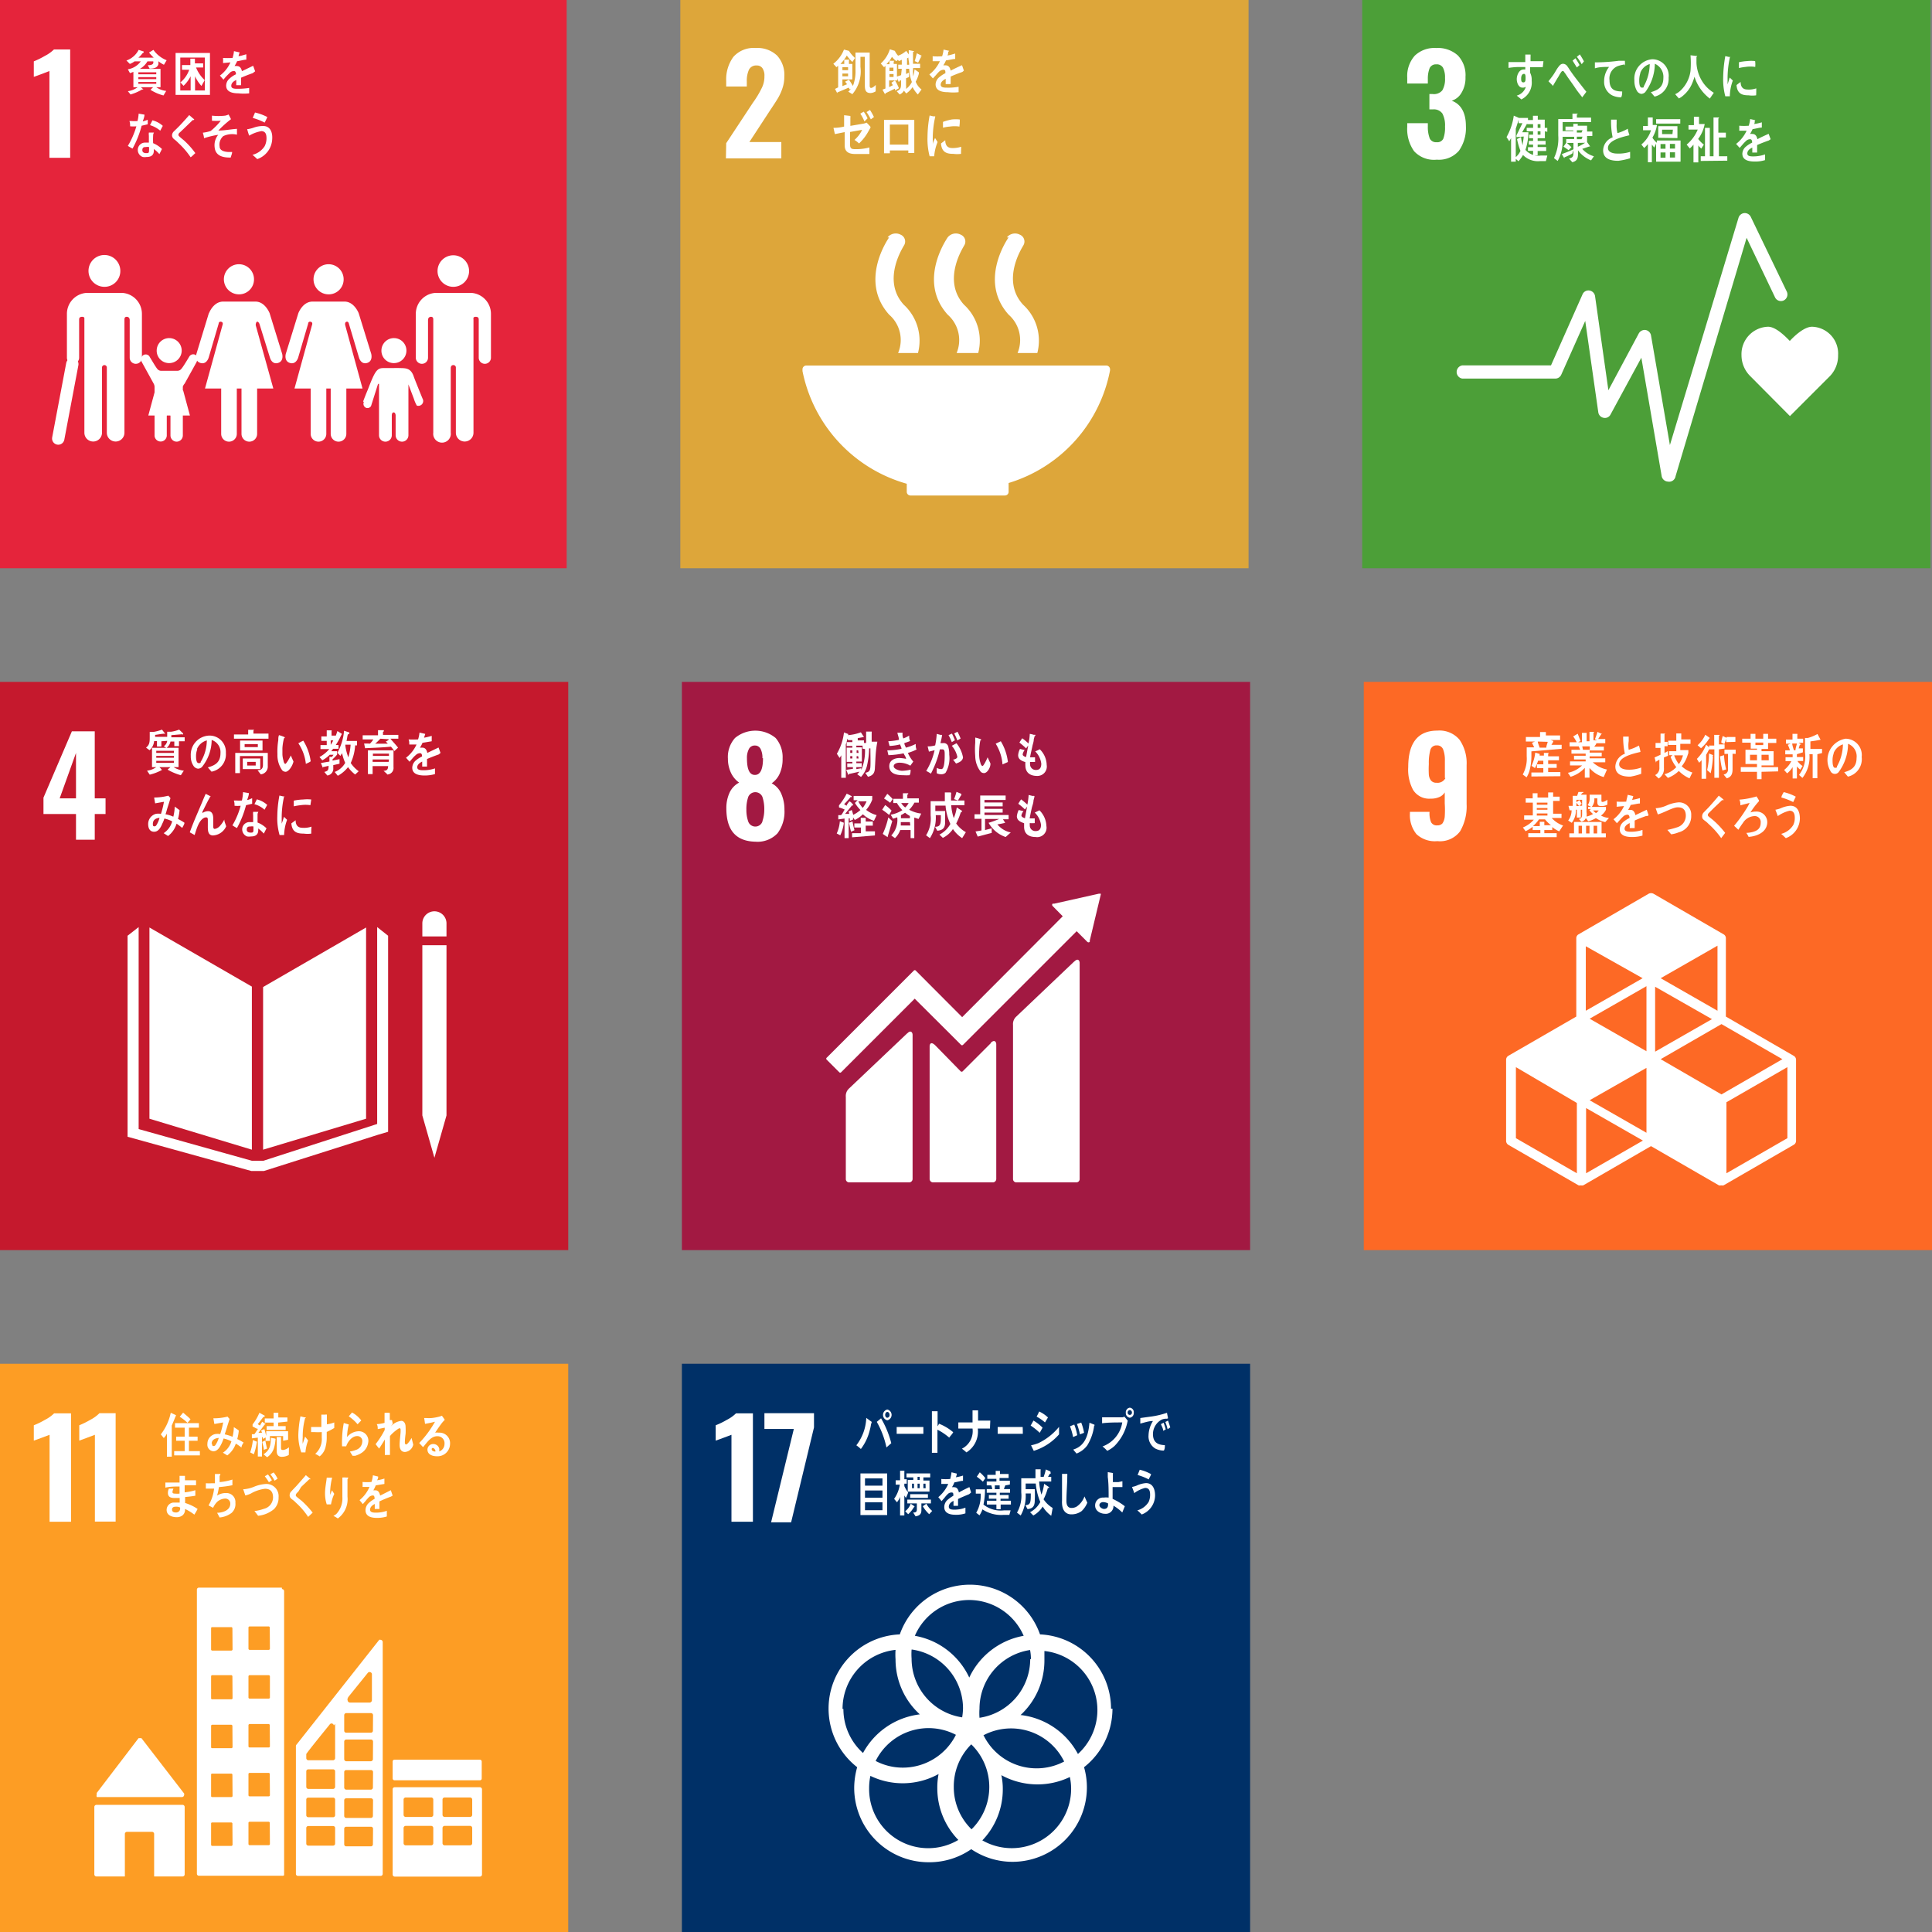 <svg xmlns="http://www.w3.org/2000/svg" viewBox="0 0 136 136"><rect x="0" y="0" width="136" height="136" fill="#808080" stroke="none"/><defs><style>.cls-1{fill:#e5243b;}.cls-2{fill:#fff;}.cls-3{fill:none;stroke:#fff;stroke-linecap:round;stroke-miterlimit:10;stroke-width:0.87px;}.cls-4{fill:#dda63a;}.cls-5{fill:#4c9f38;}.cls-6{fill:#c5192d;}.cls-7{fill:#a21942;}.cls-8{fill:#fd6925;}.cls-9{fill:#fd9d24;}.cls-10{fill:#003067;}</style></defs><g id="レイヤー_2" data-name="レイヤー 2"><g id="レイヤー_1-2" data-name="レイヤー 1"><rect class="cls-1" width="39.89" height="40"/><path class="cls-2" d="M3.48,5l-.6.23-.5.18V4.32a6,6,0,0,0,.77-.38,2.61,2.61,0,0,0,.65-.46H4.94v7.63H3.48Z"/><path class="cls-2" d="M30.8,19.08a1.11,1.11,0,1,1,1.11,1.11,1.11,1.11,0,0,1-1.11-1.11"/><path class="cls-2" d="M33.21,20.62a1.48,1.48,0,0,1,1.35,1.48v3.08a.43.43,0,0,1-.86,0V22.53c0-.1,0-.23-.21-.23s-.16.13-.16.22v7.94a.62.62,0,0,1-1.24,0V25.88a.17.17,0,0,0-.18-.18h0c-.15,0-.17.13-.18.18v4.58a.62.62,0,1,1-1.23,0V22.52c0-.09,0-.22-.16-.22s-.21.13-.21.23v2.65a.43.43,0,0,1-.86,0V22.1a1.48,1.48,0,0,1,1.35-1.48h2.59"/><path class="cls-2" d="M24.19,19.66a1.06,1.06,0,1,0-1.06,1.06,1.05,1.05,0,0,0,1.06-1.06"/><path class="cls-2" d="M21,22.05l-.88,2.85s-.15.52.29.65.58-.38.58-.38l.7-2.38s0-.18.18-.14.09.24.09.24l-1.23,4.46h1.14v3.19a.55.55,0,0,0,1.1,0V27.35h.31v3.19a.55.55,0,0,0,.55.55.55.55,0,0,0,.55-.55V27.35h1.14L24.3,22.89s-.05-.2.09-.24.17.14.17.14l.71,2.38s.13.51.57.38.29-.65.29-.65l-.88-2.85s-.31-.82-1-.82H22c-.7,0-1,.82-1,.82"/><path class="cls-2" d="M17.88,19.66a1.06,1.06,0,1,0-1.06,1.06,1.05,1.05,0,0,0,1.06-1.06"/><path class="cls-2" d="M14.7,22.05l-.87,2.85s-.16.52.28.65.58-.38.58-.38l.7-2.38s0-.18.18-.14.09.24.09.24l-1.23,4.46h1.14v3.19a.55.55,0,0,0,1.1,0V27.35H17v3.19a.55.55,0,0,0,.55.55.55.55,0,0,0,.55-.55V27.35h1.14L18,22.89s0-.2.09-.24.17.14.17.14L19,25.17s.13.51.57.38.29-.65.29-.65l-.88-2.85s-.31-.82-1-.82H15.71c-.7,0-1,.82-1,.82"/><path class="cls-2" d="M27.72,25.56a.88.88,0,1,0-.87-.88.87.87,0,0,0,.87.88"/><path class="cls-2" d="M25.62,28.28a.31.31,0,0,0,.13.42.29.29,0,0,0,.37-.12l.48-1.52s.08-.11.08,0v3.58h0a.45.45,0,0,0,.9,0V29.23s0-.2.13-.2.14.2.14.2v1.41a.45.45,0,0,0,.9,0V27.06c0-.11,0,0,0,0l.38,1a2.49,2.49,0,0,0,.21.49.34.34,0,0,0,.4-.5h0s-.56-1.37-.62-1.56c-.2-.58-.56-.57-.91-.58s-.55,0-.55,0-.22,0-.68,0-.6.25-1.1,1.55c-.08.18-.32.79-.32.82Z"/><path class="cls-2" d="M8.47,19.08a1.12,1.12,0,1,0-1.12,1.11,1.11,1.11,0,0,0,1.12-1.11"/><path class="cls-2" d="M6.06,20.62A1.48,1.48,0,0,0,4.71,22.1v3.08a.43.43,0,1,0,.86,0V22.53c0-.1,0-.23.21-.23s.15.13.16.22v7.94a.62.62,0,1,0,1.24,0V25.88a.17.17,0,0,1,.17-.18h0a.17.17,0,0,1,.17.18v4.58a.62.62,0,0,0,.62.62.62.62,0,0,0,.62-.62V22.52c0-.09,0-.22.16-.22s.21.13.21.23v2.65a.43.43,0,0,0,.86,0V22.1a1.48,1.48,0,0,0-1.35-1.48H6.06"/><line class="cls-3" x1="5.09" y1="25.63" x2="4.1" y2="30.87"/><path class="cls-2" d="M10.53,25.1a.33.33,0,0,0-.27-.15.32.32,0,0,0-.32.32.61.61,0,0,0,0,.14l.88,1.6a.52.52,0,0,1,.06.21v3.43h0a.43.43,0,1,0,.86,0V29.3s0-.19.13-.19.13.19.13.19v1.35a.44.44,0,0,0,.44.44.44.44,0,0,0,.43-.44V27.22A.6.6,0,0,1,13,27l.82-1.48a1.42,1.42,0,0,0,.1-.26.32.32,0,0,0-.32-.32.33.33,0,0,0-.27.15h0s-.44.75-.57.88a.34.34,0,0,1-.27.13H11.37A.34.34,0,0,1,11.1,26c-.13-.13-.54-.86-.57-.88Z"/><path class="cls-2" d="M11.9,25.56a.88.88,0,1,0-.87-.88.87.87,0,0,0,.87.88"/><polygon class="cls-2" points="11.91 26.79 12.9 27.51 13.37 29.25 11.91 29.25 10.44 29.25 10.91 27.51 11.91 26.79"/><path class="cls-2" d="M11.54,4.56a2,2,0,0,1-.39-.25,1.3,1.3,0,0,1,0,.21c-.08.29-.4.31-.62.31l-.13-.24c.11,0,.34,0,.39-.15a.42.42,0,0,0,0-.12h-.41a1.44,1.44,0,0,1-.54.53H11.3V6.14H11a1.49,1.49,0,0,0,.7.26l-.19.32a3.14,3.14,0,0,1-.92-.4l.19-.18H9.92l.18.16a.09.09,0,0,1,0,0s0,0-.05,0H10a3.42,3.42,0,0,1-.81.35L9,6.42a1.49,1.49,0,0,0,.69-.28h-.3V5.06l-.24.09L9,4.88a1.41,1.41,0,0,0,.91-.56H9.47a1.32,1.32,0,0,1-.33.18L8.9,4.26a1.54,1.54,0,0,0,.86-.75l.36.12a0,0,0,0,1,0,.05s-.05.06-.08.06a1.83,1.83,0,0,1-.3.32h1.08a3.81,3.81,0,0,1-.33-.36l.31-.19a2.06,2.06,0,0,0,.93.73ZM11,5.09H9.74v.14H11Zm0,.34H9.74v.14H11Zm0,.34H9.74V5.9H11Z"/><path class="cls-2" d="M12.36,6.68V3.73h2.42V6.68Zm2.06-2.63H12.69V6.37h1.73Zm-.24,2a2.68,2.68,0,0,1-.45-.68v1h-.31v-1a2.4,2.4,0,0,1-.5.67l-.22-.24a2,2,0,0,0,.62-.89h-.51V4.58h.59V4.13l.32,0s0,0,0,0a0,0,0,0,1,0,0v.33h.58v.29h-.5a2.44,2.44,0,0,0,.61.89Z"/><path class="cls-2" d="M17.79,5.15l0,0c-.21.07-.62.23-.82.32V6h-.34V5.63c-.24.11-.35.25-.35.41s.13.21.4.21a5.19,5.19,0,0,0,.86-.06v.38a3.34,3.34,0,0,1-.75,0c-.58,0-.87-.18-.87-.55a.66.66,0,0,1,.24-.49,1.74,1.74,0,0,1,.45-.3c0-.15-.05-.23-.14-.23a.41.41,0,0,0-.3.13l-.23.23c-.11.12-.17.2-.21.25l-.25-.29a2.31,2.31,0,0,0,.74-.93l-.52.05a3.6,3.6,0,0,0,0-.36,6.06,6.06,0,0,0,.67,0,2.27,2.27,0,0,0,.1-.48l.4.09a0,0,0,0,1,0,0s0,0,0,0a2.16,2.16,0,0,0-.08.26c.13,0,.33-.07.55-.13l0,.38c-.16,0-.38.07-.65.11a2.26,2.26,0,0,1-.18.34.59.59,0,0,1,.17,0c.18,0,.3.12.35.36l.79-.38.14.39A0,0,0,0,1,17.79,5.15Z"/><path class="cls-2" d="M10.4,8.75l-.43.1a6.85,6.85,0,0,1-.64,1.61A3.37,3.37,0,0,1,9,10.27,5.69,5.69,0,0,0,9.6,8.89a2.18,2.18,0,0,1-.44,0c0-.12,0-.24-.05-.37h.16a2.73,2.73,0,0,0,.41,0A2.89,2.89,0,0,0,9.76,8l.41.07c0,.16-.07.32-.12.48a3.59,3.59,0,0,0,.35-.12Zm.82,2.1a2.22,2.22,0,0,0-.39-.36v.11c0,.36-.24.45-.51.45a.84.84,0,0,1-.27,0,.52.52,0,0,1-.35-.49.51.51,0,0,1,.54-.52l.24,0c0-.16,0-.32,0-.48a.86.86,0,0,1,0-.23h.26s.11,0,.1,0v0a.37.37,0,0,0-.06.21,4.87,4.87,0,0,0,0,.54,1.91,1.91,0,0,1,.62.41Zm-.73-.5a.49.49,0,0,0-.21,0c-.11,0-.25,0-.26.2s.16.23.28.23.19,0,.19-.17A1.62,1.62,0,0,0,10.49,10.35Zm.79-1.15a2,2,0,0,0-.72-.39l.17-.34a1.68,1.68,0,0,1,.73.39Z"/><path class="cls-2" d="M13.42,11.07a5.67,5.67,0,0,0-.86-1,2.73,2.73,0,0,0-.25-.23.57.57,0,0,1-.14-.13.33.33,0,0,1-.06-.19.41.41,0,0,1,.15-.29c.14-.14.29-.28.43-.43s.43-.46.63-.7l.25.22.1.08a0,0,0,0,1,0,0c0,.05-.06.06-.1.05L13,9l-.25.24-.12.11a.21.21,0,0,0-.07.13.14.14,0,0,0,.05.11c.12.12.26.22.38.33a5.64,5.64,0,0,1,.76.86C13.63,10.88,13.53,11,13.42,11.07Z"/><path class="cls-2" d="M15.72,9.58a.79.79,0,0,0-.26.73c0,.34.46.39.67.39l.21,0c0,.13-.07.26-.1.39h-.07c-.41,0-1-.08-1.06-.72a1.16,1.16,0,0,1,.25-.88,5.93,5.93,0,0,0-1,.24c0-.13-.05-.26-.08-.39a2.57,2.57,0,0,0,.55-.12,4.41,4.41,0,0,0,.71-.72,4.33,4.33,0,0,1-.62,0c0-.12,0-.24,0-.36a4.13,4.13,0,0,0,.93,0,1,1,0,0,0,.24-.08c.06.11.12.22.17.33a7.39,7.39,0,0,0-.89.8c.43,0,.87-.09,1.31-.12,0,.13,0,.27,0,.41A1.48,1.48,0,0,0,15.72,9.58Z"/><path class="cls-2" d="M18.11,11.2c-.11-.1-.22-.21-.34-.3a1.43,1.43,0,0,0,.86-.61,1.23,1.23,0,0,0,.13-.54c0-.31-.07-.5-.35-.52a2.49,2.49,0,0,0-.87.32,4.75,4.75,0,0,1-.14-.46s0,0,.05,0A2.74,2.74,0,0,0,17.82,9a1.94,1.94,0,0,1,.71-.13c.48,0,.67.42.63.94A1.56,1.56,0,0,1,18.11,11.2Zm.52-2.57a4.31,4.31,0,0,0-.84-.33c.05-.12.11-.25.16-.38a3.51,3.51,0,0,1,.87.32C18.76,8.37,18.7,8.5,18.63,8.63Z"/><rect class="cls-4" x="47.89" width="40" height="40"/><path class="cls-2" d="M51.12,10.08,53,7.23l.12-.17a6.76,6.76,0,0,0,.52-.9,1.77,1.77,0,0,0,.17-.8.91.91,0,0,0-.14-.56.46.46,0,0,0-.4-.19.56.56,0,0,0-.55.3,1.89,1.89,0,0,0-.15.83v.35H51.12V5.71a2.69,2.69,0,0,1,.5-1.7,1.9,1.9,0,0,1,1.58-.63,2,2,0,0,1,1.5.53,2,2,0,0,1,.51,1.48,2.47,2.47,0,0,1-.13.82,3.67,3.67,0,0,1-.31.69c-.12.2-.3.48-.55.85L52.75,10H55v1.15h-3.9Z"/><path class="cls-2" d="M63.83,34.05v.57h0a.26.26,0,0,0,.26.26h6.65a.26.26,0,0,0,.26-.27h0V34a10.31,10.31,0,0,0,7.14-7.93V26a.27.27,0,0,0-.27-.27H56.76a.27.27,0,0,0-.27.27v.12a10.35,10.35,0,0,0,7.33,7.93"/><path class="cls-2" d="M71,16.71c-.09.13-2.13,3.07,0,5.44a2.38,2.38,0,0,1,.63,2.7h1.39a3.43,3.43,0,0,0-1-3.4c-1.61-1.75,0-4.11,0-4.15a.52.52,0,0,0-.23-.78.73.73,0,0,0-.91.19"/><path class="cls-2" d="M67.47,24.85h1.39a3.44,3.44,0,0,0-1-3.4c-1.6-1.75,0-4.11,0-4.15a.52.52,0,0,0-.23-.78.74.74,0,0,0-.92.19c-.08.13-2.13,3.07,0,5.44a2.38,2.38,0,0,1,.63,2.7"/><path class="cls-2" d="M62.59,16.71c-.09.13-2.13,3.07,0,5.44a2.36,2.36,0,0,1,.63,2.7h1.4a3.44,3.44,0,0,0-1-3.4c-1.6-1.75,0-4.11,0-4.15a.52.52,0,0,0-.22-.78.74.74,0,0,0-.92.19"/><path class="cls-2" d="M67.73,5.07h0c-.21.07-.62.23-.81.32v.53h-.35V5.55c-.23.11-.35.25-.35.41s.14.21.4.21a4.25,4.25,0,0,0,.86-.06v.38a3.4,3.4,0,0,1-.75,0c-.58,0-.87-.19-.87-.55a.69.69,0,0,1,.25-.5,2.23,2.23,0,0,1,.44-.29c0-.16,0-.24-.14-.24a.5.5,0,0,0-.3.13,3,3,0,0,0-.22.24l-.22.24-.25-.28a2.45,2.45,0,0,0,.74-.93l-.51,0a2.94,2.94,0,0,0,0-.35,4.06,4.06,0,0,0,.67,0,2.15,2.15,0,0,0,.1-.47l.4.09s0,0,0,0,0,0-.05.05,0,.15-.08.27c.13,0,.33-.07.55-.13l0,.38c-.17,0-.38.07-.65.1a1.74,1.74,0,0,1-.19.35l.17,0c.18,0,.3.12.35.37.24-.12.5-.25.8-.38l.13.38S67.75,5.07,67.73,5.07Z"/><path class="cls-2" d="M61.64,6.43a.77.77,0,0,1-.35.12c-.36,0-.41-.22-.41-.55V4h-.31v.71A2.47,2.47,0,0,1,60,6.63l-.29-.18a.76.76,0,0,0,.19-.21l-.08.06-.08-.13-.8.34s0,.06,0,.06,0,0,0,0l-.16-.31L59,6.15V4.63l-.12.1-.22-.24a2.33,2.33,0,0,0,.75-1l.35.09s0,0,0,0,0,0,0,0a2.28,2.28,0,0,0,.43.5L60,4.36a3.31,3.31,0,0,1-.39-.45,2.88,2.88,0,0,1-.45.59h.27V4.2l.32,0s.06,0,.06,0,0,0-.05.06V4.5H60V5.59H59.3v.47l.33-.13-.14-.18.27-.14c.1.14.19.29.28.44a2.85,2.85,0,0,0,.18-1.13c0-.41,0-.81,0-1.22h1c0,.77,0,1.54,0,2.3,0,.08,0,.19.1.19s.25-.13.33-.21ZM59.7,4.73h-.4v.21h.4Zm0,.45h-.4v.19h.4Z"/><path class="cls-2" d="M64.61,6.65a2,2,0,0,1-.37-.52,1.61,1.61,0,0,1-.45.45l-.16-.2a.61.61,0,0,1-.3.27l-.21-.23c.24-.1.31-.2.31-.49V5.64l-.12.06s0,.07-.05.07l0,0-.09-.26v.15h-.58v.47L62.85,6l-.1-.18L63,5.66a4.07,4.07,0,0,1,.28.55L63,6.37A.54.54,0,0,0,63,6.24l-.66.32a.06.06,0,0,1-.05.06l0,0-.17-.31.21-.08V4.64l-.1.09L62,4.47a2.24,2.24,0,0,0,.64-1l.35.11s0,0,0,0l0,0a1.36,1.36,0,0,0,.23.34,1.66,1.66,0,0,0,.57-.34l.18.25c0-.1,0-.21,0-.31V3.53l.37.07s0,0,0,0,0,.05-.07.06c0,.24,0,.49,0,.74v.09h.5v.3h-.49a3.81,3.81,0,0,0,0,.59,3,3,0,0,0,.1-.5l.3.21a.08.08,0,0,1,0,.05s0,0,0,.06a2.63,2.63,0,0,1-.22.55,1.27,1.27,0,0,0,.41.55Zm-2-2.39a1.71,1.71,0,0,1-.21.26h.21Zm0,.5V5h.28V4.76Zm.29.45h-.29v.21h.29Zm.58-.37h-.25V4.55h.25V4.21l-.2.09-.08-.09-.1.1A1.83,1.83,0,0,1,62.79,4l-.17.28.27,0s.07,0,.07,0,0,0-.05.06v.16h.23v.89l.29-.1Zm.53,0h-.23v.37l.21-.1v.31l-.21.09V6a1.09,1.09,0,0,1,0,.26,1.31,1.31,0,0,0,.41-.49A3,3,0,0,1,64,4.84Zm0-.83h0l-.16.1v.45H64C64,4.37,63.94,4.19,63.94,4Zm.83,0c-.08.13-.14.27-.21.4l-.24-.11c.06-.18.1-.37.15-.55l.35.18a.06.06,0,0,1,0,0S64.79,4,64.77,4Z"/><path class="cls-2" d="M61.27,9l-.11.19a3.42,3.42,0,0,1-.69.91,1.85,1.85,0,0,0-.32-.25,2.23,2.23,0,0,0,.54-.71l-.34.06-.51.09c0,.13,0,.27,0,.4v.5c0,.28.13.31.36.31a3.58,3.58,0,0,0,1-.12c0,.16,0,.31,0,.46-.32,0-.63,0-1,0s-.74-.1-.74-.6V9.3l-.69.14L58.67,9q.38,0,.75-.09V8.11l.44.05s0,0,0,.05a.06.06,0,0,1,0,.06c0,.2,0,.39,0,.59l.94-.16A.72.72,0,0,0,61,8.63a3.45,3.45,0,0,1,.27.29S61.29,9,61.27,9Zm-.42-.45A3,3,0,0,0,60.56,8l.24-.14a2.48,2.48,0,0,1,.27.47Zm.45-.15a4.27,4.27,0,0,0-.3-.51l.24-.15a4,4,0,0,1,.28.5Z"/><path class="cls-2" d="M63.94,10.77v-.18h-1.3v.2h-.41V8.44h2.13v2.33Zm0-2h-1.3v1.41h1.3Z"/><path class="cls-2" d="M65.76,11l-.32,0a4.7,4.7,0,0,1-.15-1.35,8.61,8.61,0,0,1,.15-1.52l.26.06.13,0a.06.06,0,0,1,0,0,.05.05,0,0,1,0,.05,6.87,6.87,0,0,0-.17,1.57c0,.13,0,.26,0,.39,0-.17.1-.33.16-.49L66,10A3.33,3.33,0,0,0,65.76,11Zm1.89-.17a2,2,0,0,1-.54,0c-.43,0-.82-.08-.87-.73l.3-.23c0,.37.17.54.45.55a1.9,1.9,0,0,0,.67-.09C67.66,10.47,67.65,10.62,67.65,10.78Zm-.11-1.92a2.21,2.21,0,0,0-.68,0,2.67,2.67,0,0,0-.48.08c0-.13,0-.28,0-.41A3.94,3.94,0,0,1,67,8.41a2.65,2.65,0,0,1,.56,0C67.57,8.58,67.56,8.72,67.54,8.86Z"/><rect class="cls-5" x="95.89" width="40" height="40"/><path class="cls-2" d="M99.54,10.64a2.7,2.7,0,0,1-.48-1.71V8.67h1.45v.25a2.24,2.24,0,0,0,.14.84.49.49,0,0,0,.48.25.46.46,0,0,0,.47-.25,2.22,2.22,0,0,0,.12-.85,1.8,1.8,0,0,0-.18-.91.73.73,0,0,0-.66-.3h-.26V6.62h.23a.77.77,0,0,0,.68-.26,1.58,1.58,0,0,0,.19-.87,1.5,1.5,0,0,0-.14-.72.5.5,0,0,0-.48-.24.48.48,0,0,0-.46.26,2,2,0,0,0-.13.75v.34H99.06V5.47a2.16,2.16,0,0,1,.53-1.55,2,2,0,0,1,1.51-.54,2.09,2.09,0,0,1,1.52.52,2,2,0,0,1,.54,1.52,2,2,0,0,1-.28,1.11,1.2,1.2,0,0,1-.69.56c.64.23,1,.83,1,1.79a2.78,2.78,0,0,1-.49,1.73,1.86,1.86,0,0,1-1.56.63A1.9,1.9,0,0,1,99.54,10.64Z"/><path class="cls-2" d="M129.39,25A1.89,1.89,0,0,0,127.56,23c-.54,0-1.21.61-1.57,1-.36-.37-1-1-1.53-1A1.93,1.93,0,0,0,122.59,25a2.07,2.07,0,0,0,.59,1.45h0L126,29.29l2.82-2.82h0A2.07,2.07,0,0,0,129.39,25Z"/><path class="cls-2" d="M117.4,33.9h0a.47.47,0,0,1-.43-.39l-1.43-8.33-2.17,4a.44.44,0,0,1-.49.23.46.46,0,0,1-.37-.38l-.92-6.44-1.69,3.79a.46.46,0,0,1-.42.27h-6.54a.47.47,0,0,1,0-.93h6.24l2.22-5a.45.45,0,0,1,.48-.27.47.47,0,0,1,.4.39l.94,6.63,2.14-4a.48.48,0,0,1,.48-.24.47.47,0,0,1,.38.38l1.33,7.72,4.83-16a.47.47,0,0,1,.41-.33.47.47,0,0,1,.45.26l2.54,5.27a.47.47,0,0,1-.22.62.46.46,0,0,1-.61-.22l-2-4.19-5,16.78A.46.46,0,0,1,117.4,33.9Z"/><path class="cls-2" d="M121.77,6.78l-.32,0a4.61,4.61,0,0,1-.15-1.33,9.3,9.3,0,0,1,.15-1.5l.26.06a.42.42,0,0,1,.12,0s0,0,0,0,0,0-.05,0a6.78,6.78,0,0,0-.17,1.56c0,.12,0,.25,0,.37l.15-.48.22.21A3.25,3.25,0,0,0,121.77,6.78Zm1.85-.07a1.89,1.89,0,0,1-.53,0c-.41,0-.8-.08-.85-.72a3.15,3.15,0,0,1,.29-.22c0,.36.17.52.44.53a1.62,1.62,0,0,0,.66-.08C123.63,6.41,123.63,6.56,123.62,6.71Zm-.07-2a2.16,2.16,0,0,0-.67,0,3.55,3.55,0,0,0-.47.08c0-.12,0-.28,0-.41A3.72,3.72,0,0,1,123,4.3a2.51,2.51,0,0,1,.55,0C123.57,4.47,123.57,4.61,123.55,4.75Z"/><path class="cls-2" d="M108.6,4.73l-.36,0h-.53c0,.13,0,.26,0,.39a1.08,1.08,0,0,1,.11.56A1.31,1.31,0,0,1,107.09,7c-.1-.1-.22-.18-.32-.27a.92.92,0,0,0,.64-.62.41.41,0,0,1-.24.06c-.26,0-.4-.33-.4-.6s.16-.68.48-.68h.12c0-.06,0-.11,0-.17q-.3,0-.6,0a5.42,5.42,0,0,0-.58.06c0-.14,0-.27,0-.41l1.18,0c0-.18,0-.35,0-.53l.26,0h.11s0,0,0,.05a.11.11,0,0,1,0,.07c0,.12,0,.24,0,.35l.91,0Zm-1.32.47c-.14,0-.2.16-.2.31s0,.29.16.29.15-.2.15-.32S107.39,5.2,107.28,5.2Z"/><path class="cls-2" d="M111.38,6.85c-.15-.2-.33-.41-.48-.64s-.38-.54-.56-.8c-.06-.09-.12-.19-.19-.28S110.08,5,110,5s-.15.16-.2.22a2.75,2.75,0,0,1-.17.29l-.29.49V6s0,.06,0,.06L109,5.72c.12-.15.24-.3.35-.46s.21-.36.33-.52.2-.25.36-.25a.39.39,0,0,1,.3.19c.06.08.12.18.18.27s.28.4.42.58.5.65.73.93ZM111,4.75l-.3-.48.2-.17a5.55,5.55,0,0,1,.29.48Zm.34-.23A3.88,3.88,0,0,0,111,4l.21-.17c.1.15.2.32.29.49Z"/><path class="cls-2" d="M114.33,4.54a3.13,3.13,0,0,0-.44.11.93.93,0,0,0-.59,1c0,.72.45.78.89.79,0,.13,0,.27-.07.41h-.06a1.45,1.45,0,0,1-.58-.14,1.07,1.07,0,0,1-.56-1,1.6,1.6,0,0,1,.35-1c-.33,0-.69,0-1,.1,0-.18,0-.28,0-.42a13.29,13.29,0,0,0,1.68-.11l.43,0a2.45,2.45,0,0,1,0,.35S114.36,4.53,114.33,4.54Z"/><path class="cls-2" d="M116.47,6.8l-.26-.31c.46-.14.88-.33.88-1a1,1,0,0,0-.6-1,3.41,3.41,0,0,1-.68,2,.44.44,0,0,1-.27.12.43.43,0,0,1-.31-.21,1.43,1.43,0,0,1-.18-.74,1.37,1.37,0,0,1,1.26-1.49,1.16,1.16,0,0,1,1.15,1.3A1.28,1.28,0,0,1,116.47,6.8Zm-1-1.65a1.67,1.67,0,0,0-.08.49c0,.15,0,.53.19.53s.1-.07.14-.11a3.31,3.31,0,0,0,.41-1.55A1,1,0,0,0,115.46,5.15Z"/><path class="cls-2" d="M120.36,6.94a3.11,3.11,0,0,1-1.08-1.54,3.57,3.57,0,0,1-.16.46,2.24,2.24,0,0,1-.64.87,1.21,1.21,0,0,1-.3.2l-.26-.3a1.32,1.32,0,0,0,.35-.23A2.32,2.32,0,0,0,119,5a6.87,6.87,0,0,0,0-1.11l.41.05s.06,0,.06,0a.06.06,0,0,1-.05.06c0,.15,0,.29,0,.44a2.7,2.7,0,0,0,.46,1.37,2.48,2.48,0,0,0,.76.72Z"/><path class="cls-2" d="M108.82,11.34h-.41a1.46,1.46,0,0,1-1.2-.43,2.36,2.36,0,0,1-.32.44l-.19-.17v.2h-.33V9.72a2.53,2.53,0,0,1-.13.22l-.19-.29a4.22,4.22,0,0,0,.51-1.51l.36.16a.05.05,0,0,1,0,0s0,0,0,0h.64v.29l-.41.72h.44a4,4,0,0,1-.21,1.24,1.21,1.21,0,0,0,1.08.4l.46,0Zm-2.07-1.69V9.53l.42-.86h-.27V8.43c-.06.21-.13.42-.2.63v2a1.24,1.24,0,0,0,.33-.44,4.65,4.65,0,0,1-.24-.83l.28-.15a2.94,2.94,0,0,0,.12.59c0-.21.06-.41.07-.62Zm2-.41v.49h-.51v.19h.56v.26h-.56v.17h.6v.28h-.6v.3h-.32v-.31h-.36v-.26h.36v-.18h-.3V9.92h.3V9.73h-.28V9.48h.28V9.24h-.45V9h.45V8.74h-.42V8.45h.41v-.3l.34,0s0,0,0,.05,0,0,0,.07v.15h.49V9h.18v.28Zm-.31-.5h-.2V9h.2Zm0,.5h-.2v.24h.2Z"/><path class="cls-2" d="M112,11.29a2.11,2.11,0,0,1-.92-.71v.25c0,.37-.1.51-.4.59l-.23-.26c.23-.06.31-.11.31-.41v-.69h-.46l.32.3-.2.21-.36-.25.19-.26h0V9.79h.56V9.63H110c0,.12,0,.25,0,.38a2.91,2.91,0,0,1-.35,1.32l-.26-.2a3.21,3.21,0,0,0,.3-1.6c0-.39,0-.77,0-1.15h1V8c.11,0,.26,0,.37,0s0,0,0,0,0,.05-.06.06v.22h1v.31h-2v.64h.75V9.18h-.55V8.91h.55V8.72l.31,0s0,0,0,0a.07.07,0,0,1,0,.06v.07h.66v.41h.37v.31h-.37V10l0,0,.22.31a.07.07,0,0,1,0,0,0,0,0,0,1,0,0l-.06,0-.5.17a1.72,1.72,0,0,0,.82.52Zm-1.32-.48a5.77,5.77,0,0,1-.56.27s0,.07,0,.07,0,0,0,0l-.18-.3c.28-.11.56-.21.84-.35Zm.72-1.64H111v.16h.33Zm0,.45H111V9.8h.33Zm-.33.44v.27a3.15,3.15,0,0,0,.51-.28Z"/><path class="cls-2" d="M113.92,11.32c-.41,0-1.07-.07-1.07-.74a1,1,0,0,1,.67-.91,5.24,5.24,0,0,1-.11-1.25l.26,0,.13,0a0,0,0,0,1,0,0l0,0c0,.1,0,.22,0,.32a2.11,2.11,0,0,0,.06.63h0a3.26,3.26,0,0,0,.73-.31c0,.15.07.31.11.46-.36.09-1.51.32-1.51.9,0,.33.43.39.63.39a2.68,2.68,0,0,0,.93-.12c0,.14,0,.3,0,.45A5,5,0,0,1,113.92,11.32Z"/><path class="cls-2" d="M116.58,11.38V10.11l-.13.28-.17-.21v1.24H116V10.14a2.33,2.33,0,0,1-.26.28l-.2-.25a2.13,2.13,0,0,0,.68-1h-.56v-.3H116v-.6l.34,0s0,0,0,0,0,0,0,.06v.47h.3a2.57,2.57,0,0,1-.32.89,1.37,1.37,0,0,0,.31.36V9.89h1.67v1.49Zm0-2.68V8.39h1.7V8.7Zm.15,1V8.88h1.35v.84Zm.51.44h-.35v.33h.35Zm0,.59h-.35v.37h.35Zm.52-1.6H117v.31h.73Zm.15,1h-.36v.33h.36Zm0,.59h-.36v.37h.36Z"/><path class="cls-2" d="M119.54,9.78h0a2.16,2.16,0,0,0,.4.4l-.18.28a1.45,1.45,0,0,1-.21-.22v1.19h-.34V10.18a2.23,2.23,0,0,1-.26.27l-.22-.27a2.76,2.76,0,0,0,.78-1.06h-.65V8.81h.38V8.22l.36,0s0,0,0,0,0,0,0,.06v.45H120A2.54,2.54,0,0,1,119.54,9.78Zm.18,1.55V11h.3V9l.34,0s0,0,0,0,0,.05,0,.06V11h.26V8.27l.34,0s.05,0,.05,0,0,.05-.05.07v1h.53v.34H121V11h.59v.31Z"/><path class="cls-2" d="M124.51,9.89h0c-.21.07-.62.23-.82.32v.53h-.34v-.35c-.24.11-.35.25-.35.41s.13.21.4.21a2.57,2.57,0,0,0,.85-.14v.4a2.27,2.27,0,0,1-.73.1c-.58,0-.87-.18-.87-.55a.68.68,0,0,1,.24-.49,2.06,2.06,0,0,1,.45-.29c0-.16-.05-.24-.14-.24a.41.41,0,0,0-.3.13,2.8,2.8,0,0,0-.23.24l-.21.24-.25-.28a2.45,2.45,0,0,0,.74-.93l-.52,0a3.09,3.09,0,0,0,0-.35,4.14,4.14,0,0,0,.67,0,2.3,2.3,0,0,0,.1-.47l.4.09s0,0,0,0,0,0-.05,0,0,.15-.07.26a3.2,3.2,0,0,0,.54-.12l0,.37c-.16,0-.38.07-.65.11a2.26,2.26,0,0,1-.18.34.59.59,0,0,1,.17,0c.18,0,.3.12.35.37.23-.13.5-.25.79-.38l.14.38A0,0,0,0,1,124.51,9.89Z"/><rect class="cls-6" y="48" width="40" height="40"/><path class="cls-2" d="M5.35,57.3H3.06V56.15l2-4.67H6.67V56.2h.76v1.1H6.67v1.81H5.35Zm0-1.1V53L4.2,56.2Z"/><polygon class="cls-2" points="17.73 69.45 10.52 65.29 10.52 78.75 17.73 80.93 17.73 69.45"/><polygon class="cls-2" points="18.52 69.48 18.52 80.93 25.77 78.75 25.77 65.29 18.52 69.48"/><polygon class="cls-2" points="29.94 78.52 29.73 78.52 30.58 81.5 31.43 78.52 31.22 78.52 31.43 78.52 31.43 66.54 31.22 66.54 31.01 66.54 30.78 66.54 30.36 66.54 30.15 66.54 29.94 66.54 29.73 66.54 29.73 78.52 29.94 78.52"/><polygon class="cls-2" points="27.32 65.87 26.55 65.26 26.55 79.12 18.54 81.71 18.17 81.71 18.1 81.71 17.73 81.71 9.76 79.48 9.76 65.26 8.98 65.87 8.98 80.02 17.69 82.43 18.1 82.43 18.17 82.43 18.58 82.43 26.61 79.88 27.32 79.67 27.32 65.87"/><path class="cls-2" d="M31.43,65a.85.85,0,0,0-1.7,0v.92h1.7Z"/><path class="cls-2" d="M11.36,52.18v.37h-.31v-.38h-.2a1,1,0,0,1-.32.64l-.25-.18c.25-.2.26-.4.26-.73,0-.13,0-.26,0-.38l.27,0a2.69,2.69,0,0,0,.59-.16l.23.29a0,0,0,0,1,0,0l-.06,0c-.22,0-.43.06-.65.08v.14h1v.27Zm1.24,0v.34h-.33V52.2H12a.72.72,0,0,1-.27.44h.84V54h-.35a1.72,1.72,0,0,0,.72.25l-.21.32a4,4,0,0,1-.93-.39c.06-.07.13-.11.2-.18h-.78a1.54,1.54,0,0,1,.18.2,0,0,0,0,1,0,0h0a3.47,3.47,0,0,1-.86.33l-.19-.28A1.37,1.37,0,0,0,11,54H10.7V52.64h1l-.17-.11a.53.53,0,0,0,.24-.52c0-.16,0-.34,0-.5l.27,0a2.4,2.4,0,0,0,.57-.15l.28.27s0,0,0,.06,0,0-.06,0l-.07,0-.7.06v.15H13v.28Zm-.35.67H11V53h1.24Zm0,.36H11v.13h1.24Zm0,.35H11v.14h1.24Z"/><path class="cls-2" d="M14.89,54.32l-.26-.3c.46-.13.89-.32.89-1a.9.9,0,0,0-.62-.93A3.06,3.06,0,0,1,14.21,54a.43.43,0,0,1-.27.11.44.44,0,0,1-.32-.2,1.19,1.19,0,0,1-.19-.7,1.35,1.35,0,0,1,1.3-1.43A1.15,1.15,0,0,1,15.9,53,1.24,1.24,0,0,1,14.89,54.32Zm-1-1.58a1.27,1.27,0,0,0-.09.47c0,.14,0,.51.19.51s.11-.07.15-.11a3,3,0,0,0,.42-1.49A1.05,1.05,0,0,0,13.86,52.74Z"/><path class="cls-2" d="M16.47,52V51.7h1v-.33l.37,0s.05,0,.05,0,0,0-.05.06v.21h1.06V52Zm1.88,2.5-.22-.28c.2,0,.38-.07.38-.37v-.63H16.89v1.2h-.33V53h2.29v.92A.55.55,0,0,1,18.35,54.51ZM16.9,52.83v-.7h1.58v.7Zm.19,1.31v-.75h1.23v.75Zm1.06-1.76h-.93v.21h.93ZM18,53.63h-.6v.26H18Z"/><path class="cls-2" d="M20.1,54.33a.37.37,0,0,1-.23-.1,1.82,1.82,0,0,1-.34-1.13,5,5,0,0,1,.06-1c0-.12,0-.23.05-.35a2,2,0,0,1,.41.15.05.05,0,0,1,0,0,.07.07,0,0,1-.06.07,3.82,3.82,0,0,0-.11.69c0,.14,0,.29,0,.44a1.7,1.7,0,0,0,.08.45c0,.07.06.23.13.22s.32-.45.38-.59l.19.43C20.58,53.93,20.33,54.32,20.1,54.33Zm1.43-.56A3.17,3.17,0,0,0,21,52.32c.12-.06.23-.13.35-.18a3.66,3.66,0,0,1,.52,1.45C21.79,53.66,21.66,53.71,21.53,53.77Z"/><path class="cls-2" d="M24,51.79a5.13,5.13,0,0,1-.36.65h.19v.27h-.38l-.13.17h.41v.24a3.34,3.34,0,0,1-.32.33v.09l.49-.1,0,.32-.44.1v.2a.48.48,0,0,1-.42.53l-.21-.25c.25-.07.3-.12.3-.43l-.4.09s0,.06,0,.06a0,0,0,0,1,0,0l-.14-.35.6-.1c0-.11,0-.22,0-.33h.18l.11-.15h-.27a2.21,2.21,0,0,1-.52.39l-.2-.23a2.43,2.43,0,0,0,.69-.56h-.62v-.28H23v-.3h-.38v-.31H23v-.43l.34,0s0,0,0,0a.08.08,0,0,1,0,.07v.3h.42l-.2.2a4.6,4.6,0,0,0,.19-.52l.32.2a.07.07,0,0,1,0,0S24,51.79,24,51.79Zm-.72.33v.31a3.14,3.14,0,0,0,.18-.31ZM25,54.52A2.34,2.34,0,0,1,24.5,54a2.32,2.32,0,0,1-.72.61l-.22-.27a1.44,1.44,0,0,0,.74-.64,3.37,3.37,0,0,1-.22-.68l-.12.19-.21-.22a3.89,3.89,0,0,0,.47-1.55l.37.12s0,0,0,.05,0,.06-.07.07-.08.33-.13.48h.74v.31H25a3.48,3.48,0,0,1-.31,1.24,2.21,2.21,0,0,0,.56.58Zm-.69-2.1,0,.07a3.65,3.65,0,0,0,.21.82,3.78,3.78,0,0,0,.16-.89Z"/><path class="cls-2" d="M27.48,52c.18.21.37.41.54.63l-.26.24a3.65,3.65,0,0,0-.24-.31c-.6.06-1.21.08-1.82.11l-.07-.33h.3a.21.21,0,0,0,.12,0,1.63,1.63,0,0,0,.23-.29h-.75v-.29h1.08v-.36l.41,0a0,0,0,0,1,0,.05s0,.06-.06.07v.21h1.08V52Zm-.23,2.49L27,54.26c.2,0,.32-.07.32-.33H26.23v.56H25.9V52.82h1.8V54A.46.46,0,0,1,27.25,54.52Zm-1-1.44v.16h1.13v-.16Zm1.13.41H26.23v.17h1.13ZM26.78,52c-.13.12-.24.25-.37.35l.89,0-.15-.16c.08,0,.17-.09.25-.15Z"/><path class="cls-2" d="M30.88,53.11l0,0c-.21.07-.62.23-.82.32v.53h-.34v-.35c-.23.11-.35.25-.35.4s.13.21.4.21a2.51,2.51,0,0,0,.85-.13v.4a2.59,2.59,0,0,1-.73.1c-.58,0-.87-.18-.87-.55a.7.7,0,0,1,.24-.5,2.06,2.06,0,0,1,.45-.29c0-.16-.05-.23-.14-.23a.41.41,0,0,0-.3.13,1.63,1.63,0,0,0-.23.23l-.21.24-.25-.28a2.45,2.45,0,0,0,.74-.93l-.51,0c0-.13,0-.25-.05-.36a6.06,6.06,0,0,0,.67,0,2.27,2.27,0,0,0,.1-.48l.4.09s0,0,0,0a.05.05,0,0,1,0,0c0,.06-.05.15-.08.27a5,5,0,0,0,.54-.13l0,.38-.65.11a1.89,1.89,0,0,1-.18.34l.17,0c.18,0,.3.12.35.37l.79-.38.14.38A0,0,0,0,1,30.88,53.11Z"/><path class="cls-2" d="M12.83,58.28c-.13-.1-.26-.21-.4-.3a1.73,1.73,0,0,1-.6.87l-.31-.2a1.45,1.45,0,0,0,.6-.83,2.13,2.13,0,0,0-.55-.2,2.13,2.13,0,0,1-.14.35c-.12.29-.28.58-.58.58s-.42-.24-.42-.54a.74.74,0,0,1,.54-.72,1.1,1.1,0,0,1,.36,0,5.86,5.86,0,0,0,.21-.85l-.62.11-.07-.41h0a4,4,0,0,0,1-.13l.15.17c-.06.22-.13.43-.2.65s-.09.33-.15.49a2.19,2.19,0,0,1,.55.17,3.29,3.29,0,0,0,.1-.71l.34.25a3.22,3.22,0,0,1-.11.62,4,4,0,0,1,.45.26C13,58,12.89,58.15,12.83,58.28ZM10.76,58c0,.09,0,.17.11.17A.16.16,0,0,0,11,58.1a1.81,1.81,0,0,0,.23-.53C11,57.59,10.76,57.69,10.76,58Z"/><path class="cls-2" d="M15,58.81c-.4,0-.37-.42-.37-.74v-.32c0-.1,0-.21-.1-.21h-.08c-.44.13-.61.81-.75,1.24l-.34-.19c.12-.34.25-.66.39-1l.47-1.1c.08-.2.17-.41.26-.61.11.06.27.13.37.2s0,0,0,0,0,0-.05,0c-.2.34-.37.71-.55,1.06a.41.41,0,0,0,0,.09.79.79,0,0,1,.39-.13c.28,0,.37.22.37.52v.52c0,.09,0,.21.11.21a.63.63,0,0,0,.37-.22,2,2,0,0,0,.3-.44c0,.16.09.32.13.48A1.08,1.08,0,0,1,15,58.81Z"/><path class="cls-2" d="M17.75,56.58l-.43.1a6.85,6.85,0,0,1-.64,1.61,3.37,3.37,0,0,1-.32-.19,5.45,5.45,0,0,0,.58-1.38,2.09,2.09,0,0,1-.43,0c0-.12,0-.24-.05-.37h.16a2.83,2.83,0,0,0,.41,0,3.81,3.81,0,0,0,.08-.59l.41.07c0,.16-.07.32-.12.48.12,0,.23-.08.35-.12Zm.82,2.1a2.64,2.64,0,0,0-.39-.36v.11c0,.36-.24.45-.51.45a.9.9,0,0,1-.28,0,.53.53,0,0,1-.34-.49.51.51,0,0,1,.53-.52l.24,0v-.48a1,1,0,0,1,0-.24h.27s.1,0,.1,0v0a.37.37,0,0,0-.06.21c0,.18,0,.36,0,.54a1.85,1.85,0,0,1,.63.41Zm-.73-.5a.52.52,0,0,0-.21,0c-.11,0-.25,0-.26.2s.16.23.28.23.19,0,.19-.17ZM18.62,57a1.72,1.72,0,0,0-.71-.39l.17-.34a1.68,1.68,0,0,1,.73.39Z"/><path class="cls-2" d="M20,58.78l-.32,0a4.19,4.19,0,0,1-.16-1.32A8.28,8.28,0,0,1,19.67,56l.26.06a.7.7,0,0,1,.12,0s0,0,0,0a.05.05,0,0,1-.05,0,6.67,6.67,0,0,0-.17,1.54v.38c.06-.16.11-.32.16-.48l.22.21A3.27,3.27,0,0,0,20,58.78Zm1.92-.1a2,2,0,0,1-.54,0c-.43,0-.82-.08-.87-.72l.3-.22c0,.36.17.52.45.53a1.69,1.69,0,0,0,.67-.08C21.91,58.38,21.91,58.53,21.91,58.68Zm-.07-2a2.29,2.29,0,0,0-.69,0,4,4,0,0,0-.48.08c0-.12,0-.28,0-.4a3.72,3.72,0,0,1,.67-.08,2.63,2.63,0,0,1,.56,0Z"/><rect class="cls-7" x="48" y="48" width="40" height="40"/><path class="cls-2" d="M51.13,56.9a2.59,2.59,0,0,1,.23-1.11,1.52,1.52,0,0,1,.67-.7,1.75,1.75,0,0,1-.57-.68,2.32,2.32,0,0,1-.22-1,2,2,0,0,1,.5-1.46,2.24,2.24,0,0,1,2.86,0,2.06,2.06,0,0,1,.49,1.44,2.48,2.48,0,0,1-.21,1.08,1.62,1.62,0,0,1-.56.67,1.47,1.47,0,0,1,.67.72A2.76,2.76,0,0,1,55.22,57a2.53,2.53,0,0,1-.49,1.66,1.93,1.93,0,0,1-1.55.59C51.81,59.22,51.13,58.45,51.13,56.9Zm2.54.9A2.47,2.47,0,0,0,53.8,57a2.68,2.68,0,0,0-.13-.9.54.54,0,0,0-1,0,2.66,2.66,0,0,0-.13.89,2.47,2.47,0,0,0,.13.84.53.53,0,0,0,1,0Zm0-4.43a1.34,1.34,0,0,0-.13-.65.43.43,0,0,0-.4-.24.45.45,0,0,0-.42.24,1.33,1.33,0,0,0-.14.65c0,.79.18,1.18.56,1.18S53.71,54.16,53.71,53.37Z"/><path class="cls-2" d="M75.62,67.68l-4.08,3.88a.71.71,0,0,0-.23.59V83a.23.23,0,0,0,.23.23h4.22A.23.23,0,0,0,76,83V67.78c0-.13-.1-.37-.37-.1"/><path class="cls-2" d="M63.86,72.74l-4.09,3.88a.71.71,0,0,0-.23.59V83a.23.23,0,0,0,.23.23H64a.24.24,0,0,0,.24-.23V72.84c0-.13-.11-.37-.37-.1"/><path class="cls-2" d="M77.48,63a.12.12,0,0,0,0-.09.2.2,0,0,0-.08,0h-.05l-3.13.7h-.06l-.06,0a.12.12,0,0,0,0,.17l0,0,.71.72L67.73,71.6l-3.27-3.28a.09.09,0,0,0-.13,0l-.89.89h0l-5.25,5.25a.09.09,0,0,0,0,.13l.89.89a.09.09,0,0,0,.13,0l5.18-5.18,2.38,2.37v0l.88.88a.1.1,0,0,0,.14,0l8-8,.75.75a.12.12,0,0,0,.17,0,.11.11,0,0,0,0-.08h0L77.48,63Z"/><path class="cls-2" d="M69.76,73.42l-2,2a.11.11,0,0,1-.13,0l-1.79-1.83c-.33-.32-.4-.06-.4.07V83a.24.24,0,0,0,.23.23h4.22a.24.24,0,0,0,.24-.23V73.5c0-.13-.11-.37-.4-.08"/><path class="cls-2" d="M61.59,54c0,.41-.14.59-.49.68l-.19-.28c.24-.05.34-.12.36-.42s0-.87,0-1.3h-.09a5.77,5.77,0,0,1-.14,1.18,1.74,1.74,0,0,1-.43.83l-.27-.19a.9.9,0,0,0,.16-.18l-.76.17s0,.05-.05.05,0,0,0-.05l-.12-.3.47-.07V54h-.4v-.26H60v-.11h-.4v-1H60v-.12h-.4v-.27H60v-.14l-.29,0L59.64,52c0,.13-.06.27-.1.4a1,1,0,0,0,0,.14v2.21h-.32V53.16a.76.76,0,0,1-.12.19l-.19-.29a3.81,3.81,0,0,0,.5-1.5l.35.13a0,0,0,0,1,0,0s0,0-.06,0v.06a3.36,3.36,0,0,0,.9-.2l.22.34a0,0,0,0,1,0,0l-.06,0-.38.07v.16h.44v.18h.15v-.8l.33,0s.06,0,.06,0a.06.06,0,0,1,0,.06c0,.22,0,.44,0,.65h.4C61.62,52.94,61.63,53.48,61.59,54ZM60,52.82h-.15V53H60Zm0,.41h-.15v.16H60Zm.41-.41H60.3V53h.14Zm0,.41H60.3v.16h.14Zm.31-.53v-.21h-.44v.12h.39v1h-.39v.11h.38V54h-.38v.14l.35-.06,0,.12a3.46,3.46,0,0,0,.26-1.47Z"/><path class="cls-2" d="M63.91,53a2.24,2.24,0,0,0,.38.61l-.21.29a1.49,1.49,0,0,0-.79-.21c-.12,0-.38.06-.38.25s.4.32.59.32a3,3,0,0,0,.6-.08c0,.13,0,.26-.07.39a3.28,3.28,0,0,1-.43,0c-.38,0-1-.05-1-.64,0-.43.41-.57.71-.57a2.42,2.42,0,0,1,.47.06c0-.13-.12-.26-.17-.39a6.51,6.51,0,0,1-1.07.13l-.08-.34a5,5,0,0,0,1-.11c0-.1-.07-.2-.1-.31a3.67,3.67,0,0,1-.74.11l-.09-.33a4.82,4.82,0,0,0,.75-.1c0-.16-.08-.33-.11-.5l.36,0h0s0,0,0,0a.09.09,0,0,1,0,.06c0,.11,0,.22.06.34a2.22,2.22,0,0,0,.41-.2c0,.13,0,.25.07.38-.13.06-.27.1-.41.15,0,.11.07.21.11.32a3.38,3.38,0,0,0,.69-.26c0,.13,0,.26.06.39A3.51,3.51,0,0,1,63.91,53Z"/><path class="cls-2" d="M66.56,54.4a.45.45,0,0,1-.33.1.59.59,0,0,1-.29-.07c0-.13,0-.25,0-.38a.63.63,0,0,0,.33.09c.23,0,.23-.77.23-1s0-.39-.16-.39l-.18,0a7,7,0,0,1-.63,1.71,2.79,2.79,0,0,0-.33-.19,4.82,4.82,0,0,0,.59-1.46l-.4.1-.09-.37s0,0,0,0h.08a1.76,1.76,0,0,0,.45-.07,5.44,5.44,0,0,0,.11-.81l.26.07.12,0s0,0,0,0,0,0,0,0a5.41,5.41,0,0,1-.12.58h.18a.33.33,0,0,1,.38.29,1.81,1.81,0,0,1,.06.52A2,2,0,0,1,66.56,54.4ZM67,52.24a3.17,3.17,0,0,0-.23-.49l.24-.11a4,4,0,0,1,.21.47Zm.3,1.51-.21-.28c.09,0,.3-.07.3-.2A1.76,1.76,0,0,0,67,52.5l.33-.18a2.21,2.21,0,0,1,.46,1C67.75,53.6,67.46,53.69,67.29,53.75Zm.09-1.63a3.64,3.64,0,0,0-.22-.49l.23-.12a3.51,3.51,0,0,1,.22.48Z"/><path class="cls-2" d="M69.28,54.42a.32.32,0,0,1-.24-.09,1.82,1.82,0,0,1-.39-1.11,5.88,5.88,0,0,1,0-.94l0-.36a2.3,2.3,0,0,1,.42.13s0,0,0,0a.07.07,0,0,1-.06.07,4,4,0,0,0-.08.7,3.09,3.09,0,0,0,0,.43,1.79,1.79,0,0,0,.09.46c0,.06.08.22.15.21s.3-.47.35-.61l.2.43C69.74,54,69.51,54.41,69.28,54.42Zm1.29-.61a3.2,3.2,0,0,0-.48-1.46l.36-.17a3.62,3.62,0,0,1,.5,1.46Z"/><path class="cls-2" d="M73,54.62c-.41,0-.81-.17-.82-.73a1.94,1.94,0,0,1,0-.24c-.22-.08-.51-.17-.51-.49a1.12,1.12,0,0,1,.13-.44l.33.08a.64.64,0,0,0-.14.3c0,.12.16.17.24.19l.15-.81-.15.2a6,6,0,0,0-.47-.41c.06-.1.13-.2.2-.3a3.91,3.91,0,0,1,.44.37,3.84,3.84,0,0,0,.09-.68,1.53,1.53,0,0,1,.29.07.2.2,0,0,1,.11,0s0,0,0,0,0,.07-.06.09l-.06.23c0,.17-.07.33-.1.49s-.12.51-.16.77c.11,0,.24,0,.35,0l0,.33-.35,0a.76.76,0,0,0,0,.15.4.4,0,0,0,.43.41c.25,0,.36-.16.36-.44a1.47,1.47,0,0,0-.43-.87,1.87,1.87,0,0,0,.32-.15,1.59,1.59,0,0,1,.49,1.11A.66.66,0,0,1,73,54.62Z"/><path class="cls-2" d="M59.39,58a2.87,2.87,0,0,1-.24.8l-.25-.13a2.54,2.54,0,0,0,.22-.86l.27.1a.05.05,0,0,1,0,.05S59.4,58,59.39,58Zm2.13-.22a2.15,2.15,0,0,1-.78-.46,2,2,0,0,1-.57.4l-.12-.18,0,.15-.23.1c0-.06,0-.12,0-.18l-.08,0V59h-.29V57.62l-.44.06,0-.3c.06,0,.12,0,.18,0s.18-.25.27-.39a1.93,1.93,0,0,0-.4-.15v-.15a4.47,4.47,0,0,0,.54-.82,2.1,2.1,0,0,1,.3.15s.06,0,.06.07-.05,0-.07,0a5.8,5.8,0,0,1-.47.52l.18.11c0-.09.11-.18.16-.28s.3.18.3.24-.05,0-.07,0l-.5.61.29,0a.84.84,0,0,0-.05-.17l.23-.1a3.37,3.37,0,0,1,.1.34,2.39,2.39,0,0,0,.51-.34,2.69,2.69,0,0,1-.39-.5l.19-.19h-.28v-.3H61.4v.26a2.38,2.38,0,0,1-.43.72,2.06,2.06,0,0,0,.74.37Zm-1.61.77c-.06-.2-.1-.42-.15-.63l.25-.1a6.21,6.21,0,0,0,.14.62Zm.07.39v-.29h.62v-.4h-.46v-.29h.45v-.39l.24,0h.11a.05.05,0,0,1,0,0,0,0,0,0,1,0,0v.26h.5v.29h-.5v.4h.65v.29Zm.44-2.53a2.06,2.06,0,0,0,.31.46,1.92,1.92,0,0,0,.27-.46Z"/><path class="cls-2" d="M62.59,57.37A5.36,5.36,0,0,0,62.1,57l.21-.33a2.74,2.74,0,0,1,.45.39Zm-.1,1.5a.13.13,0,0,1,0,.06,0,0,0,0,1,0,0,4.14,4.14,0,0,1-.35-.23,5.46,5.46,0,0,0,.39-1.16l.28.26C62.69,58.19,62.6,58.53,62.49,58.87Zm.17-2.36a4.15,4.15,0,0,0-.43-.3l.23-.33a3.32,3.32,0,0,1,.38.37Zm2,1.14-.3-.1V59H64.1v-.57h-.73A1.45,1.45,0,0,1,63,59l-.26-.19a1.59,1.59,0,0,0,.42-1.28,1.76,1.76,0,0,1-.3.1l-.16-.28a2.3,2.3,0,0,0,.82-.32,2.36,2.36,0,0,1-.38-.5h-.26v-.3h.68v-.39l.37,0a.05.05,0,0,1,0,.05s0,0-.06.06v.25h.81v.3h-.31A2.11,2.11,0,0,1,64,57a2.29,2.29,0,0,0,.85.27Zm-.61.22h-.64l0,.24h.67Zm0-.43a2.54,2.54,0,0,1-.34-.23,2.19,2.19,0,0,1-.29.17v.22h.63Zm-.61-.91a1.19,1.19,0,0,0,.28.31,1.07,1.07,0,0,0,.24-.31Z"/><path class="cls-2" d="M67.73,59a2.33,2.33,0,0,1-.65-.64,1.83,1.83,0,0,1-.71.62l-.24-.23A1.81,1.81,0,0,0,66.9,58a3.73,3.73,0,0,1-.34-1.29h-.72v0c0,.13,0,.25,0,.38h.69c0,.27,0,.53,0,.79,0,.43-.19.56-.55.6l-.16-.28c.36,0,.4-.18.41-.58v-.24h-.36A2.66,2.66,0,0,1,65.46,59l-.27-.2a2.21,2.21,0,0,0,.32-1.4c0-.31,0-.63,0-1h1c0-.2,0-.41,0-.62l.38,0s.06,0,.06.05a.09.09,0,0,1,0,.07,2.18,2.18,0,0,0,0,.25,1.27,1.27,0,0,0,0,.2h.94v.33h-.93a3.5,3.5,0,0,0,.18.91,3.08,3.08,0,0,0,.21-.75l.36.23a.08.08,0,0,1,0,.07s-.06.05-.08.05a4.9,4.9,0,0,1-.32.78,2.08,2.08,0,0,0,.68.61ZM67.64,56c-.07.12-.13.23-.21.35l-.27-.1a3.81,3.81,0,0,0,.17-.51l.34.14s0,0,0,.06S67.67,56,67.64,56Z"/><path class="cls-2" d="M70.79,58.92a2.19,2.19,0,0,1-1.2-1,7.51,7.51,0,0,0,.75-.27h-1v.78l.47-.12,0,.32-.94.25a.05.05,0,0,1-.05,0l0,0-.15-.35.42-.07v-.82h-.49v-.32H69V56h1.79v.31H69.3v.18h1.28v.27H69.3v.18h1.28v.26H69.3v.17H71v.3h-.4l.16.25s0,0,0,0l0,0a5.35,5.35,0,0,1-.55.11,1.63,1.63,0,0,0,.94.57Z"/><path class="cls-2" d="M72.9,58.92c-.41,0-.81-.17-.81-.72,0-.09,0-.17,0-.25-.21-.08-.5-.17-.51-.49a1.32,1.32,0,0,1,.13-.44l.34.08a.66.66,0,0,0-.15.3c0,.12.17.17.25.2l.15-.82-.15.2a4.33,4.33,0,0,0-.47-.4,3.28,3.28,0,0,1,.2-.31,5.07,5.07,0,0,1,.44.37,5.06,5.06,0,0,0,.09-.68l.28.07a.27.27,0,0,1,.12,0,0,0,0,0,1,0,0,.13.13,0,0,1,0,.09l-.06.23c0,.17-.07.33-.11.49s-.11.51-.16.77c.12,0,.24,0,.36,0l0,.33a2,2,0,0,1-.35,0,.76.76,0,0,0,0,.15.39.39,0,0,0,.43.41c.25,0,.36-.16.36-.44a1.49,1.49,0,0,0-.44-.86l.33-.16a1.63,1.63,0,0,1,.49,1.11A.66.66,0,0,1,72.9,58.92Z"/><rect class="cls-8" x="96" y="48" width="40" height="40"/><path class="cls-2" d="M99.71,58.72a2.12,2.12,0,0,1-.46-1.46v-.11h1.38a1.63,1.63,0,0,0,.11.73.44.44,0,0,0,.44.22.46.46,0,0,0,.36-.14,1,1,0,0,0,.16-.47,7.22,7.22,0,0,0,0-.94v-.77a.81.81,0,0,1-.39.33,1.45,1.45,0,0,1-.61.11,1.33,1.33,0,0,1-1.23-.62A3,3,0,0,1,99.13,54c0-1.72.69-2.57,2.05-2.57a1.84,1.84,0,0,1,1.56.64,2.91,2.91,0,0,1,.5,1.79V56.6a3.49,3.49,0,0,1-.46,1.92,1.77,1.77,0,0,1-1.6.69A1.9,1.9,0,0,1,99.71,58.72Zm2-3.95V53.55a2.12,2.12,0,0,0-.12-.79.45.45,0,0,0-.45-.29.44.44,0,0,0-.45.31,3.47,3.47,0,0,0-.11,1,6.86,6.86,0,0,0,0,.74.8.8,0,0,0,.15.42.47.47,0,0,0,.39.16A.62.62,0,0,0,101.75,54.77Z"/><path class="cls-2" d="M126.26,74.32l-4.77-2.76V66.05a.31.31,0,0,0-.16-.28l-4.94-2.86a.38.38,0,0,0-.33,0l-4.94,2.86a.31.31,0,0,0-.16.28v5.51l-4.78,2.76a.33.33,0,0,0-.16.28v5.71a.33.33,0,0,0,.16.28l4.94,2.85a.32.32,0,0,0,.16,0,.33.33,0,0,0,.17,0l4.77-2.76L121,83.44a.32.32,0,0,0,.16,0,.35.35,0,0,0,.17,0l4.93-2.85a.32.32,0,0,0,.17-.28V74.6A.32.32,0,0,0,126.26,74.32ZM115.9,79.74l-4-2.29,4-2.28Zm4.61-8-4,2.29V69.46ZM115.9,74l-4-2.29,4-2.29Zm1,.56,4.28-2.47,4.29,2.47-4.29,2.48Zm4-3.41-4-2.29,4-2.29Zm-5.27-2.29-4,2.29V66.61ZM111,82.59l-4.29-2.47v-5L111,77.64Zm.65,0V78l4,2.29Zm14.17-2.47-4.29,2.47v-5l4.29-2.47Z"/><path class="cls-2" d="M107.8,52.89v.27a3.94,3.94,0,0,1-.13,1.08,1.71,1.71,0,0,1-.21.48l-.27-.2a2.3,2.3,0,0,0,.28-1.28c0-.21,0-.42,0-.63H108l-.16-.32.21-.09h-.64v-.32h1v-.35l.35,0s.06,0,.06,0a.05.05,0,0,1,0,0v.24h1v.32h-.67l.19.07a0,0,0,0,1,0,0,0,0,0,0,1,0,0c0,.09-.08.18-.13.27h.72v.28Zm0,1.77v-.28h.84v-.31h-.45V53.8h.45v-.25h-.37a3,3,0,0,1-.22.52l-.24-.16a2.92,2.92,0,0,0,.26-.93l.31.09s0,0,0,0,0,0,0,0a.56.56,0,0,1,0,.12h.3V53l.36,0s0,0,0,0,0,0-.06.06v.18h.76v.28h-.76v.26h.6v.27h-.6v.3h.86v.29Zm.45-2.46c0,.11.1.31.13.43a.11.11,0,0,1-.15,0h.62c0-.14.07-.27.1-.41Z"/><path class="cls-2" d="M112.89,54.7a2.07,2.07,0,0,1-1-.64v.68h-.33v-.69a2.19,2.19,0,0,1-1,.63l-.19-.28a2,2,0,0,0,1-.52h-.85V53.6h1.1v-.14h-.82V53.2h.82v-.15h-1v-.27h.61a1.73,1.73,0,0,0-.1-.24h-.64v-.29h.5a2.5,2.5,0,0,0-.25-.41l.32-.19.2.51-.17.09h.27v-.66l.33,0s0,0,0,0a.07.07,0,0,1,0,.05v.54h.2v-.66l.33,0s0,0,0,0a.05.05,0,0,1-.05.05v.54h.25l-.15-.07a5.34,5.34,0,0,0,.18-.52l.34.16s0,0,0,0-.05,0-.07,0l-.22.34H113v.3h-.63c0,.08-.1.16-.14.24h.67v.27h-1v.15h.85v.26h-.85v.14H113v.28h-.88a2.07,2.07,0,0,0,1,.51Zm-1.51-2.16.05.24h.48c0-.08,0-.17,0-.24Z"/><path class="cls-2" d="M114.77,54.67c-.41,0-1.06-.06-1.06-.72a1,1,0,0,1,.67-.89,5.4,5.4,0,0,1-.12-1.21l.26,0h.13s0,0,0,0l0,0c0,.11,0,.22,0,.32a2,2,0,0,0,0,.61h0a3.15,3.15,0,0,0,.72-.3,3.69,3.69,0,0,1,.11.45c-.36.09-1.5.31-1.5.87,0,.32.42.38.62.38a2.45,2.45,0,0,0,.93-.15c0,.14,0,.29,0,.44A4.38,4.38,0,0,1,114.77,54.67Z"/><path class="cls-2" d="M117.13,53.32v.74a.79.79,0,0,1-.37.74l-.25-.24a.55.55,0,0,0,.3-.54v-.55l-.24.15s0,.08,0,.08,0,0,0,0l-.1-.38.42-.19v-.48h-.35V52.3h.35v-.66l.33,0s0,0,0,0,0,0-.05.05v.53h.22v.31h-.22V53l.25-.13v.33Zm1.8,1.47a2.36,2.36,0,0,1-.75-.52,2.34,2.34,0,0,1-.77.49l-.24-.26A1.78,1.78,0,0,0,118,54a2.52,2.52,0,0,1-.4-.72l.13-.12h-.23v-.28H118v-.44h-.57v-.3H118v-.51l.35,0s0,0,0,0,0,.05,0,.05v.37H119v.31h-.72v.44h.57v.21l-.05.14a2.22,2.22,0,0,1-.42.79,2,2,0,0,0,.75.44Zm-1.08-1.62a2.3,2.3,0,0,0,.33.62,1.76,1.76,0,0,0,.29-.62Z"/><path class="cls-2" d="M121,52.75v2h-.32v-2h-.37v0c-.07.13-.13.26-.21.38v1.69h-.32V53.51a1.45,1.45,0,0,1-.17.18l-.16-.27a2.83,2.83,0,0,0,.65-1l.21.19v-.13h.36v-.75l.33,0s.05,0,.05,0a.06.06,0,0,1-.05.06v.61h.4v.29Zm-.71-.72a2.86,2.86,0,0,1-.55.64l-.24-.21a2.12,2.12,0,0,0,.54-.74l.3.21s0,0,0,0A.06.06,0,0,1,120.25,52Zm.29,1.21a6.44,6.44,0,0,1-.16,1.19l-.25-.22a5.06,5.06,0,0,0,.13-1.17l.3.12s0,0,0,0S120.55,53.23,120.54,53.24Zm.67,1a6.05,6.05,0,0,1-.17-1l.28-.08a5.16,5.16,0,0,0,.15,1Zm.26-2V52s0,0,0,0-.08.25-.13.38l-.21-.1c0-.16.06-.32.1-.47l.27.13h0v-.06h.62v.34Zm.45.82v1.1c0,.35-.12.55-.41.63l-.22-.27a.35.35,0,0,0,.31-.4V53.07h-.25v-.3h.79v.3Z"/><path class="cls-2" d="M124,54.33v.52h-.32v-.52h-1.14V54h1.14v-.22h-.81v-1h.81V52.7h-.44v-.42h-.6V52h.59v-.34l.34,0a0,0,0,0,1,0,0s0,0,0,0V52h.55v-.34l.34,0s0,0,0,0,0,0,0,0V52h.58v.3h-.58v.42H124v.16h.85v1H124V54h1.17v.3Zm-.32-1.2h-.49v.39h.49Zm.44-.86h-.55v.18h.55Zm.38.86H124v.39h.51Z"/><path class="cls-2" d="M126.49,53.09v.2h.44v.28h-.4a1.2,1.2,0,0,0,.36.35l-.16.26a1.29,1.29,0,0,1-.24-.23v.85h-.3V54a1.66,1.66,0,0,1-.39.44l-.21-.24a1.85,1.85,0,0,0,.51-.62h-.41v-.28h.5v-.2h-.52v-.28H126a2.62,2.62,0,0,0-.15-.39l.2-.08h-.33v-.29h.46v-.4l.34,0a0,0,0,0,1,0,0,.07.07,0,0,1,0,.06v.28h.41v.29h-.32l.2.12s0,0,0,0,0,0-.07,0-.08.18-.13.27h.3v.28Zm-.33-.75c0,.13.11.42.14.55s-.16-.11-.21-.08h.3c0-.15.07-.31.1-.47Zm1.77.75v1.69h-.33V53.09h-.23a2.36,2.36,0,0,1-.49,1.67l-.24-.21a2.13,2.13,0,0,0,.42-1.6c0-.32,0-.65,0-1l.2,0,.19-.06a3.77,3.77,0,0,0,.49-.22l.22.41a0,0,0,0,1-.05,0l0,0c-.22.05-.45.08-.67.11v.53h.82v.29Z"/><path class="cls-2" d="M130.08,54.67l-.26-.31c.45-.13.87-.33.87-1a.94.94,0,0,0-.6-1,3.34,3.34,0,0,1-.67,2,.34.34,0,0,1-.57-.09A1.52,1.52,0,0,1,129.92,52a1.15,1.15,0,0,1,1.13,1.29A1.26,1.26,0,0,1,130.08,54.67Zm-1-1.63a1.31,1.31,0,0,0-.08.48c0,.15,0,.53.18.53s.11-.07.14-.12a3.23,3.23,0,0,0,.41-1.53A1.05,1.05,0,0,0,129.08,53Z"/><path class="cls-2" d="M109.76,58.52a1.8,1.8,0,0,1-.49-.3v.21h-.56v.22h.87v.28h-2v-.28h.85v-.22h-.54V58.2a2.33,2.33,0,0,1-.5.31l-.19-.26a2,2,0,0,0,.77-.55h-.68v-.3h.61v-.9h-.5v-.3h.49v-.36l.34,0s0,0,0,0a.07.07,0,0,1,0,.05v.25h.75v-.36l.35,0s0,0,0,0a.07.07,0,0,1,0,.05v.25h.46v.3h-.46v.9h.59v.3h-.69a1.88,1.88,0,0,0,.8.53Zm-1-.84h-.43a2.11,2.11,0,0,1-.42.47h.48v-.3l.32,0a0,0,0,0,1,0,0,.07.07,0,0,1,0,.05v.19h.47A2.39,2.39,0,0,1,108.76,57.68Zm.17-1.18h-.75v.15h.75Zm0,.38h-.75V57h.75Zm0,.38h-.75v.15h.75Z"/><path class="cls-2" d="M113,57.87a1.83,1.83,0,0,1-.66-.28,1.81,1.81,0,0,1-.54.22l-.17-.22a.41.41,0,0,1-.31.25l-.19-.2c.17,0,.24-.1.24-.32V57h-.09v.55H111V57h-.07a1.39,1.39,0,0,1-.29.92l-.25-.16a1.2,1.2,0,0,0,.24-.72l-.14,0s0,0,0,0,0,0,0,0l-.08-.31h.3c0-.24,0-.47,0-.71h.31l.09-.27.36,0s0,0,0,0a.08.08,0,0,1-.08.07l-.11.12h.4v1.23a.83.83,0,0,1,0,.31,1.63,1.63,0,0,0,.46-.18,1.66,1.66,0,0,1-.26-.27l.12-.08h-.21V56.8h.22l-.25-.12a.79.79,0,0,0,.14-.5c0-.08,0-.16,0-.24h.83v.4c0,.08,0,.11.09.11a.64.64,0,0,0,.33-.16l0,.35a.82.82,0,0,1-.37.1c-.22,0-.34,0-.34-.31V56.2h-.21a.83.83,0,0,1-.18.6h1V57a1.18,1.18,0,0,1-.35.41,1.4,1.4,0,0,0,.56.17Zm-2.53,1.07v-.28h.33v-.8h1.94v.8h.3v.28Zm.9-2.64h-.4v.17l.21-.15.16.26-.17.14h.2Zm-.4.17v.27l.19,0C111.07,56.64,111,56.55,110.94,56.47Zm.39,1.66h-.24v.54h.24Zm.53,0h-.24v.54h.24Zm.25-1.08a1.24,1.24,0,0,0,.21.19.86.86,0,0,0,.19-.19Zm.29,1.08h-.25v.54h.25Z"/><path class="cls-2" d="M115.93,57.44l-.05,0c-.21.07-.62.23-.81.32v.53h-.35a.81.81,0,0,0,0-.16v-.19c-.24.11-.36.25-.36.4s.14.21.41.21a2.55,2.55,0,0,0,.85-.13v.4a2.61,2.61,0,0,1-.74.1c-.57,0-.86-.18-.86-.55a.7.7,0,0,1,.24-.5,2.06,2.06,0,0,1,.45-.29c0-.15-.06-.23-.14-.23a.45.45,0,0,0-.31.13,2.61,2.61,0,0,0-.22.23l-.22.24-.24-.28a2.47,2.47,0,0,0,.74-.93l-.52.05a3.48,3.48,0,0,0,0-.36,6.13,6.13,0,0,0,.68,0c0-.1.06-.26.1-.48l.39.09s0,0,0,0,0,0,0,0a2.19,2.19,0,0,1-.08.27,4.62,4.62,0,0,0,.55-.13l0,.38c-.16,0-.38.07-.65.1a2.34,2.34,0,0,1-.18.35l.17,0c.17,0,.29.12.34.37l.8-.38.13.39S116,57.44,115.93,57.44Z"/><path class="cls-2" d="M118.17,58.59a2.08,2.08,0,0,1-.53.14c-.09-.1-.18-.22-.27-.31a5.69,5.69,0,0,0,.68-.18.85.85,0,0,0,.62-.82c0-.46-.25-.6-.59-.59s-.92.37-1.38.5c0,0-.15-.43-.15-.44s0,0,.06,0a2.27,2.27,0,0,0,.71-.19,2.54,2.54,0,0,1,.85-.22.86.86,0,0,1,.88.92A1.17,1.17,0,0,1,118.17,58.59Z"/><path class="cls-2" d="M121.16,59a5.68,5.68,0,0,0-.89-1,1.71,1.71,0,0,0-.25-.22.93.93,0,0,1-.15-.13.32.32,0,0,1-.05-.19.39.39,0,0,1,.13-.29c.14-.15.29-.29.43-.45s.41-.46.61-.71l.26.21.09.09s0,0,0,0-.07.05-.1,0l-.59.56-.24.24-.12.12a.21.21,0,0,0-.07.13.14.14,0,0,0,.05.11c.13.11.27.21.39.32a6.21,6.21,0,0,1,.78.84Z"/><path class="cls-2" d="M123.09,58.91a1.87,1.87,0,0,0-.16-.28,0,0,0,0,1,0,0l0,0a2.12,2.12,0,0,0,.43-.06c.31-.08.58-.23.58-.65a.42.42,0,0,0-.48-.47,1,1,0,0,0-.77.48,5.72,5.72,0,0,0-.32.48l-.3-.28a9.81,9.81,0,0,0,.84-1.16,3.25,3.25,0,0,0,.25-.45l-.23.06-.42.11c0-.13,0-.26-.07-.4a5.33,5.33,0,0,0,1-.17.76.76,0,0,0,.2-.06,1.92,1.92,0,0,1,.18.29s0,0,0,.05a5.26,5.26,0,0,0-.6.79,1.21,1.21,0,0,1,.38-.06.75.75,0,0,1,.8.83C124.33,58.64,123.59,58.88,123.09,58.91Z"/><path class="cls-2" d="M125.71,59c-.11-.1-.21-.21-.33-.3a1.41,1.41,0,0,0,.85-.62,1.09,1.09,0,0,0,.11-.51c0-.32-.1-.5-.37-.5a2.39,2.39,0,0,0-.83.38c0-.05-.16-.42-.16-.45s0,0,0,0a1.78,1.78,0,0,0,.36-.1,2.07,2.07,0,0,1,.69-.18c.47,0,.67.38.67.91A1.5,1.5,0,0,1,125.71,59Zm.52-2.54a4.44,4.44,0,0,0-.83-.32c0-.13.1-.25.16-.38a3.37,3.37,0,0,1,.85.32Z"/><rect class="cls-9" y="96" width="40" height="40"/><path class="cls-2" d="M3.49,101l-.61.23-.5.18v-1.08a5.43,5.43,0,0,0,.78-.38,2.61,2.61,0,0,0,.65-.46H5v7.63H3.49Z"/><path class="cls-2" d="M6.68,101l-.61.23-.49.18v-1.08a6,6,0,0,0,.77-.38A2.61,2.61,0,0,0,7,99.48H8.14v7.63H6.68Z"/><path class="cls-2" d="M6.82,126.5h6a.15.15,0,0,0,.14-.15.13.13,0,0,0,0-.1h0l-3-3.89,0,0a.16.16,0,0,0-.11,0,.18.18,0,0,0-.1,0v0l0,0-2.94,3.85,0,.06a.11.11,0,0,0,0,.08A.15.15,0,0,0,6.82,126.5Z"/><path class="cls-2" d="M12.85,127.05H6.79a.15.15,0,0,0-.15.15v4.74a.15.15,0,0,0,.15.15h2v-3a.15.15,0,0,1,.15-.14H10.7a.15.15,0,0,1,.15.14v3h2a.15.15,0,0,0,.15-.15V127.2A.15.15,0,0,0,12.85,127.05Z"/><path class="cls-2" d="M33.78,125.81h-6a.14.14,0,0,0-.14.14v6a.15.15,0,0,0,.14.15h6a.15.15,0,0,0,.15-.15v-6a.15.15,0,0,0-.15-.14m-3.28,3.95a.15.15,0,0,1-.15.14H28.56a.15.15,0,0,1-.15-.14v-1.09a.15.15,0,0,1,.15-.14h1.79a.15.15,0,0,1,.15.14Zm0-2a.15.15,0,0,1-.15.14H28.56a.15.15,0,0,1-.15-.14v-1.09a.15.15,0,0,1,.15-.14h1.79a.15.15,0,0,1,.15.14Zm2.74,2a.15.15,0,0,1-.15.14H31.3a.15.15,0,0,1-.15-.14v-1.09a.15.15,0,0,1,.15-.14h1.79a.15.15,0,0,1,.15.14Zm0-2a.15.15,0,0,1-.15.14H31.3a.15.15,0,0,1-.15-.14v-1.09a.15.15,0,0,1,.15-.14h1.79a.15.15,0,0,1,.15.14Z"/><path class="cls-2" d="M19.84,111.76H14a.14.14,0,0,0-.14.14v20a.14.14,0,0,0,.14.14h5.86A.15.15,0,0,0,20,132v-20a.15.15,0,0,0-.15-.14m-3.48,18a.09.09,0,0,1-.08.08H14.94a.08.08,0,0,1-.08-.08v-1.5a.07.07,0,0,1,.08-.07h1.34a.08.08,0,0,1,.08.07Zm0-3.44a.08.08,0,0,1-.08.08H14.94a.07.07,0,0,1-.08-.08v-1.49a.07.07,0,0,1,.08-.08h1.34a.08.08,0,0,1,.08.08Zm0-3.44a.08.08,0,0,1-.08.08H14.94a.07.07,0,0,1-.08-.08v-1.49a.08.08,0,0,1,.08-.08h1.34a.09.09,0,0,1,.08.08Zm0-3.43a.08.08,0,0,1-.08.07H14.94a.07.07,0,0,1-.08-.07V118a.08.08,0,0,1,.08-.08h1.34a.09.09,0,0,1,.08.08Zm0-3.44a.09.09,0,0,1-.08.08H14.94a.08.08,0,0,1-.08-.08v-1.5a.07.07,0,0,1,.08-.07h1.34a.08.08,0,0,1,.08.07ZM19,129.81a.09.09,0,0,1-.08.08H17.57a.09.09,0,0,1-.08-.08v-1.5a.08.08,0,0,1,.08-.07h1.34a.08.08,0,0,1,.08.07Zm0-3.44a.08.08,0,0,1-.08.08H17.57a.08.08,0,0,1-.08-.08v-1.49a.08.08,0,0,1,.08-.08h1.34a.08.08,0,0,1,.08.08Zm0-3.44a.08.08,0,0,1-.08.08H17.57a.08.08,0,0,1-.08-.08v-1.49a.09.09,0,0,1,.08-.08h1.34a.09.09,0,0,1,.08.08Zm0-3.43a.08.08,0,0,1-.08.07H17.57a.08.08,0,0,1-.08-.07V118a.09.09,0,0,1,.08-.08h1.34A.09.09,0,0,1,19,118Zm0-3.44a.09.09,0,0,1-.08.08H17.57a.09.09,0,0,1-.08-.08v-1.5a.08.08,0,0,1,.08-.07h1.34a.08.08,0,0,1,.08.07Z"/><rect class="cls-2" x="27.64" y="123.87" width="6.27" height="1.45" rx="0.12"/><path class="cls-2" d="M26.93,115.54a.16.16,0,0,0-.15-.11.11.11,0,0,0-.08,0h0l-.05.06-5.77,7.31,0,0a.16.16,0,0,0-.05.11h0v9a.14.14,0,0,0,.14.14H26.8a.14.14,0,0,0,.14-.14V115.6A.13.13,0,0,0,26.93,115.54Zm-2.43,4,0-.06,1.39-1.72,0,0a.16.16,0,0,1,.13-.06.17.17,0,0,1,.16.13v1.85a.17.17,0,0,1-.16.17H24.63a.17.17,0,0,1-.16-.17A.14.14,0,0,1,24.5,119.52Zm-.91,10.24a.14.14,0,0,1-.14.14H21.7a.14.14,0,0,1-.14-.14v-1.1a.14.14,0,0,1,.14-.14h1.75a.14.14,0,0,1,.14.14Zm0-2a.14.14,0,0,1-.14.14H21.7a.14.14,0,0,1-.14-.14v-1.1a.14.14,0,0,1,.14-.14h1.75a.14.14,0,0,1,.14.14Zm0-2a.15.15,0,0,1-.14.15H21.7a.15.15,0,0,1-.14-.15v-1.09a.14.14,0,0,1,.14-.14h1.75a.14.14,0,0,1,.14.14Zm0-4.43v2.41a.15.15,0,0,1-.15.15H21.7a.15.15,0,0,1-.14-.15v-.29h0a.07.07,0,0,1,0,0v0s0,0,0,0l0,0c.22-.32,1.23-1.56,1.65-2.08l0,0a.16.16,0,0,1,.13-.07.17.17,0,0,1,.16.14Zm2.66,8.48a.14.14,0,0,1-.14.14H24.37a.14.14,0,0,1-.14-.14v-1.1a.14.14,0,0,1,.14-.14h1.75a.14.14,0,0,1,.14.14Zm0-2a.14.14,0,0,1-.14.14H24.37a.14.14,0,0,1-.14-.14v-1.1a.14.14,0,0,1,.14-.14h1.75a.14.14,0,0,1,.14.14Zm0-2a.15.15,0,0,1-.14.15H24.37a.15.15,0,0,1-.14-.15v-1.09a.14.14,0,0,1,.14-.14h1.75a.14.14,0,0,1,.14.14Zm0-2a.15.15,0,0,1-.14.15H24.37a.15.15,0,0,1-.14-.15V122.6a.15.15,0,0,1,.14-.15h1.75a.15.15,0,0,1,.14.15Zm0-2a.14.14,0,0,1-.14.14H24.37a.14.14,0,0,1-.14-.14v-1.09a.15.15,0,0,1,.14-.15h1.75a.15.15,0,0,1,.14.15Z"/><path class="cls-2" d="M12.35,99.72c-.08.21-.17.42-.26.63v2.19h-.34v-1.62a1.34,1.34,0,0,1-.22.31l-.21-.26a3.73,3.73,0,0,0,.7-1.52l.37.17s0,0,0,0S12.37,99.71,12.35,99.72Zm-.09,2.73v-.3H13v-.73H12.4v-.29H13v-.63h-.68v-.32H14v.32h-.7v.63h.61v.29h-.61v.73h.77v.3Zm.94-2.29a3.26,3.26,0,0,0-.55-.43l.24-.29.28.24a2.55,2.55,0,0,1,.24.23Z"/><path class="cls-2" d="M17,101.9a3.6,3.6,0,0,0-.4-.28,1.77,1.77,0,0,1-.6.83l-.31-.19a1.44,1.44,0,0,0,.6-.8,2.27,2.27,0,0,0-.55-.2,3.65,3.65,0,0,1-.14.35c-.13.27-.29.55-.58.55a.46.46,0,0,1-.42-.52.7.7,0,0,1,.54-.69,1.1,1.1,0,0,1,.36,0,5.47,5.47,0,0,0,.21-.82l-.62.11-.07-.4h0a4,4,0,0,0,1-.12,1.07,1.07,0,0,0,.14.16c-.06.21-.13.41-.19.62l-.15.47a2.9,2.9,0,0,1,.55.17,3,3,0,0,0,.09-.68c.12.08.24.15.35.24a3.16,3.16,0,0,1-.11.6,3.37,3.37,0,0,1,.45.25C17.08,101.64,17,101.77,17,101.9Zm-2.07-.27c0,.08,0,.16.11.16a.14.14,0,0,0,.12-.06,1.84,1.84,0,0,0,.24-.51C15.16,101.24,14.9,101.34,14.9,101.63Z"/><path class="cls-2" d="M18.07,101.57a4.26,4.26,0,0,1-.2.8l-.26-.13a3.76,3.76,0,0,0,.19-.87l.29.12s0,0,0,0A0,0,0,0,1,18.07,101.57Zm1.86-.15v-.33H19v.34H18.7v-.24l-.2.1a.53.53,0,0,1,0-.12h-.06v1.36h-.29v-1.33l-.42.05,0-.29.14,0s.05,0,.08-.06l.21-.32c-.13,0-.25-.12-.38-.16v-.15a3.53,3.53,0,0,0,.48-.82l.31.17s.06,0,.06.06,0,.06-.09.06c-.13.17-.26.35-.4.51l.16.1c.05-.09.1-.18.16-.27l.26.18s0,0,0,0,0,0-.07,0c-.16.2-.3.41-.46.6l.25,0a.85.85,0,0,0-.06-.17l.23-.09c.05.16.09.32.13.48v-.33h1.54v.6Zm-1.36.64c0-.19-.08-.38-.11-.56l.22-.1a5.78,5.78,0,0,0,.12.57Zm.82-.7a2.63,2.63,0,0,1-.1.56,1.19,1.19,0,0,1-.49.66l-.25-.21c.43-.27.51-.6.52-1.16l.31.06s0,0,0,0A.09.09,0,0,1,19.39,101.36Zm.19-1.22v.25h.53v.27H18.77v-.27h.49v-.25h-.62v-.29h.62v-.4l.33,0a0,0,0,0,1,0,0,.07.07,0,0,1,0,.06v.27h.64v.29Zm.75,2.28a1,1,0,0,1-.5.13c-.21,0-.35-.12-.35-.39v-1l.3,0s0,0,0,0,0,0,0,0v.7c0,.16,0,.21.16.21a.82.82,0,0,0,.4-.19Z"/><path class="cls-2" d="M21.5,102.24l-.29,0A3.55,3.55,0,0,1,21,101a8,8,0,0,1,.15-1.3l.27.07.11,0s0,0,0,0a.05.05,0,0,1-.05.05,4.93,4.93,0,0,0-.17,1.38,2.12,2.12,0,0,0,0,.43c.06-.17.11-.34.17-.5l.21.27A3.1,3.1,0,0,0,21.5,102.24ZM23,100.8v.45a2.59,2.59,0,0,1-.07.55,1.17,1.17,0,0,1-.43.72,3.14,3.14,0,0,0-.31-.18,1.36,1.36,0,0,0,.46-1.12v-.41a4.69,4.69,0,0,1-.53,0H21.9l0-.36.38,0h.34c0-.19,0-.38,0-.57s0-.2,0-.3l.28,0a.2.2,0,0,1,.11,0s.05,0,0,0a.07.07,0,0,1,0,0c0,.22,0,.45,0,.68a2,2,0,0,0,.52-.13c0,.13,0,.26,0,.39A4.71,4.71,0,0,1,23,100.8Z"/><path class="cls-2" d="M25,102.48l-.18,0-.19-.3s0,0,0,0a2.4,2.4,0,0,0,.44-.12.63.63,0,0,0,.43-.56.35.35,0,0,0-.36-.41c-.34,0-.65.36-.77.72l-.29,0a4.71,4.71,0,0,1,0-.53,6.85,6.85,0,0,1,.12-1.11l.34.1s0,0,0,0a.07.07,0,0,1,0,.06,3.85,3.85,0,0,0-.11.83,1.09,1.09,0,0,1,.85-.41.67.67,0,0,1,.65.72C25.86,102.11,25.41,102.35,25,102.48Zm.17-2.22a3,3,0,0,0-.62-.56l.23-.27a2,2,0,0,1,.65.56Z"/><path class="cls-2" d="M28.51,102.21c-.26,0-.38-.2-.38-.49s.05-.61.07-.92v-.13c0-.07,0-.13-.08-.13s-.57.39-.67.56c0,.43,0,.88,0,1.32l-.36,0v-1.09c-.13.22-.26.42-.4.64-.09-.1-.17-.21-.25-.31a6.23,6.23,0,0,0,.64-1v-.16l-.49.1c0-.12,0-.24-.07-.35a2.53,2.53,0,0,0,.55-.09c0-.23,0-.47,0-.7a1.5,1.5,0,0,1,.37,0s0,0,0,0,0,0,0,0c0,.17,0,.34,0,.5l.15,0,.06.26-.15.21h0a1.13,1.13,0,0,1,.75-.41c.19,0,.3.19.3.41a4.36,4.36,0,0,1,0,.51,5.35,5.35,0,0,0-.05.55h0c0,.08,0,.19.09.19s.3-.3.38-.46l.12.47A.65.65,0,0,1,28.51,102.21Z"/><path class="cls-2" d="M30.73,102.51c-.25,0-.64-.1-.64-.47a.4.4,0,0,1,.42-.39.43.43,0,0,1,.41.32,1.2,1.2,0,0,1,0,.2.55.55,0,0,0,.37-.53.49.49,0,0,0-.51-.54c-.44,0-.7.42-1,.77l-.27-.29a7.29,7.29,0,0,0,1.11-1.5c-.23.06-.47.11-.7.15l-.06-.41H30a2.58,2.58,0,0,0,.39,0,3.41,3.41,0,0,0,.54-.1l.18-.06c.07.1.14.19.2.29a.6.6,0,0,0-.08.08,1.92,1.92,0,0,0-.19.23c-.15.2-.28.4-.41.59a1.24,1.24,0,0,1,.27,0,.74.74,0,0,1,.78.8A.88.88,0,0,1,30.73,102.51Zm-.25-.58c-.06,0-.09,0-.09.1s.16.15.24.15S30.59,101.93,30.48,101.93Z"/><path class="cls-2" d="M13.68,106.62a3.42,3.42,0,0,0-.66-.4.5.5,0,0,1-.17.45.64.64,0,0,1-.4.13c-.29,0-.73-.1-.72-.53a.52.52,0,0,1,.48-.5h.23l.21,0c0-.11,0-.22,0-.32h-.3c-.22,0-.54,0-.53-.38a.64.64,0,0,1,.07-.28l.32,0a.73.73,0,0,0-.07.24c0,.11.12.11.18.11a1.69,1.69,0,0,0,.32,0c0-.16,0-.33,0-.5-.33,0-.66,0-1,.08,0-.12,0-.24,0-.36l1,0c0-.11,0-.21,0-.32v-.15l.25,0,.13,0s0,0,0,0a.07.07,0,0,1,0,0c0,.1,0,.21,0,.31l.78,0v.35H13v.5a3.69,3.69,0,0,0,.75-.15l0,.39q-.36.06-.72.09c0,.14,0,.28,0,.42a3.24,3.24,0,0,1,.88.42A3.79,3.79,0,0,1,13.68,106.62Zm-1-.5a.58.58,0,0,0-.26-.06c-.11,0-.31,0-.31.2s.19.21.29.21.28-.07.28-.28Z"/><path class="cls-2" d="M16.3,106.5a1.64,1.64,0,0,1-.84.32c-.06-.1-.11-.22-.18-.33.33,0,.93-.14.93-.64a.35.35,0,0,0-.38-.36.92.92,0,0,0-.52.21,1.4,1.4,0,0,0-.31.44l-.32-.17a2.94,2.94,0,0,0,.39-1.18h-.58c0-.13,0-.25,0-.38a3,3,0,0,0,.43,0h.21c0-.22,0-.44,0-.65l.26,0,.12,0s0,0,0,.05a.08.08,0,0,1-.05.07c0,.15,0,.3,0,.45a4.1,4.1,0,0,0,.9-.18v.4a7.48,7.48,0,0,1-.95.13,4,4,0,0,1-.13.6,1.13,1.13,0,0,1,.64-.18.63.63,0,0,1,.65.69A.83.83,0,0,1,16.3,106.5Z"/><path class="cls-2" d="M19.29,106.23a2.07,2.07,0,0,1-1.12.47c-.09-.11-.17-.23-.26-.33a3.26,3.26,0,0,0,.67-.16.83.83,0,0,0,.64-.8c0-.45-.23-.61-.57-.61a2.63,2.63,0,0,0-1,.34,1.9,1.9,0,0,1-.38.13s-.15-.43-.15-.44,0,0,.06,0a2.31,2.31,0,0,0,.72-.18,2.56,2.56,0,0,1,.86-.19.86.86,0,0,1,.85.94A1.12,1.12,0,0,1,19.29,106.23Zm-.36-1.89a4.43,4.43,0,0,0-.29-.42l.22-.13a3,3,0,0,1,.28.41Zm.4-.11a2.71,2.71,0,0,0-.3-.45l.23-.13a2,2,0,0,1,.28.44Z"/><path class="cls-2" d="M21.69,106.78a5,5,0,0,0-.86-1,1.71,1.71,0,0,0-.25-.22.57.57,0,0,1-.14-.13.27.27,0,0,1-.05-.18.36.36,0,0,1,.13-.28c.13-.15.28-.29.41-.44s.4-.45.6-.69l.25.21a.34.34,0,0,1,.09.08s0,0,0,0-.07,0-.1,0l-.57.54L21,105s-.08.07-.11.11a.23.23,0,0,0-.07.14.14.14,0,0,0,.05.1c.12.11.26.21.38.31a6.59,6.59,0,0,1,.76.82Z"/><path class="cls-2" d="M23.3,105.9l-.3,0a2.5,2.5,0,0,1-.12-.78c0-.37.08-.73.12-1.1l.27,0,.11,0a.05.05,0,0,1,0,0,.07.07,0,0,1,0,0,4.63,4.63,0,0,0-.14,1v.21s0,0,0,0,0,0,0,0,.08-.21.13-.32l.16.25A3,3,0,0,0,23.3,105.9Zm1.16-1.77c0,.4,0,.82,0,1.22a1.68,1.68,0,0,1-.68,1.54,1.92,1.92,0,0,0-.31-.18s0,0,0,0a0,0,0,0,1,0,0,1.37,1.37,0,0,0,.2-.13,1.59,1.59,0,0,0,.43-1.21c0-.45,0-.91,0-1.36a1.26,1.26,0,0,1,.27,0l.14,0s0,0,0,0A.16.16,0,0,1,24.46,104.13Z"/><path class="cls-2" d="M27.47,105.37h0c-.2.07-.58.23-.76.32v.53h-.33v-.35c-.22.11-.33.25-.33.4s.13.21.38.21a2.27,2.27,0,0,0,.8-.13v.4a2.3,2.3,0,0,1-.69.1c-.54,0-.81-.18-.81-.55a.7.7,0,0,1,.23-.5,1.9,1.9,0,0,1,.41-.29q0-.24-.12-.24a.43.43,0,0,0-.29.13c-.05.06-.13.13-.21.24l-.21.24-.23-.28a2.44,2.44,0,0,0,.7-.93l-.49,0a3.09,3.09,0,0,0,0-.35,3.62,3.62,0,0,0,.63,0,2.3,2.3,0,0,0,.1-.47l.37.09s0,0,0,0a.05.05,0,0,1,0,0c0,.06,0,.15-.08.26a2.85,2.85,0,0,0,.52-.12l0,.38-.61.1a2.23,2.23,0,0,1-.17.35l.16,0c.16,0,.27.12.32.37l.75-.38.13.38S27.5,105.37,27.47,105.37Z"/><rect class="cls-10" x="48" y="96" width="40" height="40"/><path class="cls-2" d="M51.49,101l-.61.23-.5.18v-1.08a5.43,5.43,0,0,0,.78-.38,2.61,2.61,0,0,0,.65-.46H53v7.63H51.49Z"/><path class="cls-2" d="M55.88,100.59H53.81V99.48H57.3v1l-1.61,6.68H54.28Z"/><path class="cls-2" d="M78.21,120.28a5.24,5.24,0,0,0-5-5.23,5.23,5.23,0,0,0-9.87,0,5.23,5.23,0,0,0-3,9.35,5.42,5.42,0,0,0-.21,1.46,5.24,5.24,0,0,0,5.24,5.23,5.18,5.18,0,0,0,3-.92,5.18,5.18,0,0,0,2.91.89,5.24,5.24,0,0,0,5.23-5.24,5.13,5.13,0,0,0-.2-1.42,5.24,5.24,0,0,0,2-4.12m-5.79-3.49a4.18,4.18,0,0,1-3.57,4.13,4.48,4.48,0,0,1,0-.64,4.18,4.18,0,0,1,3.56-4.13,3.39,3.39,0,0,1,.06.64m-4.16,12a4.14,4.14,0,0,1-1.27-3,4.18,4.18,0,0,1,1.23-3,4.18,4.18,0,0,1,0,6m-4.15-12.67a4.19,4.19,0,0,1,3.57,4.13,4.48,4.48,0,0,1-.06.64,4.18,4.18,0,0,1-3.56-4.13,4.48,4.48,0,0,1,0-.64m3.12,6a4.18,4.18,0,0,1-3.73,2.31,4.1,4.1,0,0,1-1.92-.47,4.16,4.16,0,0,1,5.65-1.84m2,0A4.16,4.16,0,0,1,74.91,124a4.16,4.16,0,0,1-5.68-1.86m-1-9.51a4.19,4.19,0,0,1,3.83,2.52,5.24,5.24,0,0,0-3.83,2.94,5.22,5.22,0,0,0-3.83-2.94,4.17,4.17,0,0,1,3.83-2.52m-8.92,7.67a4.18,4.18,0,0,1,3.73-4.16,5,5,0,0,0,0,.67,5.23,5.23,0,0,0,1.71,3.87,5.25,5.25,0,0,0-4,2.72,4.16,4.16,0,0,1-1.38-3.1m1.81,5.58a4.14,4.14,0,0,1,.09-.87,5.23,5.23,0,0,0,4.8-.13,5,5,0,0,0-.09,1,5.22,5.22,0,0,0,1.48,3.64,4.16,4.16,0,0,1-6.28-3.6m14.22,0a4.18,4.18,0,0,1-6.25,3.63,5.19,5.19,0,0,0,1.44-3.59,4.65,4.65,0,0,0-.1-1,5.33,5.33,0,0,0,2.54.65,5.26,5.26,0,0,0,2.28-.52,3.84,3.84,0,0,1,.09.83m-3.56-5.19a5.23,5.23,0,0,0,1.68-3.84c0-.22,0-.45,0-.67a4.18,4.18,0,0,1,2.36,7.25,5.26,5.26,0,0,0-4-2.74"/><path class="cls-2" d="M61.32,100.22a3.12,3.12,0,0,1-.09.44A3.6,3.6,0,0,1,60.6,102a2.6,2.6,0,0,0-.32-.26,3.35,3.35,0,0,0,.7-1.93l.38.28a.06.06,0,0,1,0,0S61.35,100.22,61.32,100.22Zm1.08,1.67a6.27,6.27,0,0,0-.68-1.8l.3-.25a6.78,6.78,0,0,1,.72,1.75Zm.06-1.91a.39.39,0,0,1,0-.76.39.39,0,0,1,0,.76Zm0-.59c-.08,0-.15.1-.15.21s.07.2.15.2a.18.18,0,0,0,.16-.2C62.62,99.49,62.55,99.39,62.46,99.39Z"/><path class="cls-2" d="M65,100.93h-.41c-.15,0-1.11,0-1.47,0,0-.14,0-.32,0-.43s0-.06,0-.05l.17,0h.62l1.09,0C65,100.61,65,100.79,65,100.93Z"/><path class="cls-2" d="M66.82,101.2a4.17,4.17,0,0,0-.83-.56v1c0,.21,0,.42,0,.63h-.39c0-.45,0-.91,0-1.36s0-1.05,0-1.57l.4,0a0,0,0,0,1,0,0s0,0,0,.06c0,.33,0,.65,0,1a.81.81,0,0,0,.1-.18,3.54,3.54,0,0,1,1,.6C67,101,66.89,101.08,66.82,101.2Z"/><path class="cls-2" d="M69.69,100.56h-.86a1.73,1.73,0,0,1-.8,1.68,2.6,2.6,0,0,0-.32-.26,1.38,1.38,0,0,0,.75-1.42l-1,0c0-.14,0-.29,0-.43h1V100c0-.24,0-.48,0-.72l.39,0a0,0,0,0,1,0,0,.09.09,0,0,1,0,0v.72l.86,0C69.7,100.27,69.69,100.42,69.69,100.56Z"/><path class="cls-2" d="M72,100.93h-.42c-.15,0-1,0-1.35,0,0-.14,0-.32,0-.43s0-.06,0-.05l.16,0h.8c.41,0,.35,0,.8,0C72,100.61,72,100.79,72,100.93Z"/><path class="cls-2" d="M73.19,100.86a4.34,4.34,0,0,0-.64-.51c.07-.11.13-.23.2-.35a3,3,0,0,1,.64.5Zm-.42,1.27s-.19-.38-.19-.39,0,0,0,0a3.28,3.28,0,0,0,.51-.15,4.21,4.21,0,0,0,1.46-1.15c0,.18,0,.35,0,.53A3.89,3.89,0,0,1,72.77,102.13Zm.79-2a3,3,0,0,0-.59-.41,3,3,0,0,0,.18-.36,2.27,2.27,0,0,1,.62.42Z"/><path class="cls-2" d="M75.54,101.16a4.47,4.47,0,0,0-.22-.76l.3-.12a3.79,3.79,0,0,1,.21.75Zm1.48-.79a3.5,3.5,0,0,1-.48,1.37,1.69,1.69,0,0,1-.76.58c-.07-.09-.16-.18-.23-.28.78-.24,1.06-.92,1.14-1.89l.35.14s0,0,0,0A.05.05,0,0,1,77,100.37Zm-1,.6a4.38,4.38,0,0,0-.21-.73l.3-.1a3.49,3.49,0,0,1,.2.72Z"/><path class="cls-2" d="M79.37,100.07a3.42,3.42,0,0,1-.91,1.71,2,2,0,0,1-.52.35,2.42,2.42,0,0,0-.33-.31A2.15,2.15,0,0,0,79,100.13c-.47,0-1,0-1.42.06,0-.14,0-.28,0-.42H79a.27.27,0,0,0,.14-.05,2.21,2.21,0,0,1,.25.3S79.38,100.05,79.37,100.07Zm.16-.27a.33.33,0,0,1-.28-.35.33.33,0,0,1,.28-.36.32.32,0,0,1,.28.36A.33.33,0,0,1,79.53,99.8Zm0-.54a.17.17,0,0,0-.15.19.15.15,0,1,0,.3,0A.17.17,0,0,0,79.53,99.26Z"/><path class="cls-2" d="M82.11,99.87h0a.73.73,0,0,0-.35.07,1.16,1.16,0,0,0-.6,1c0,.68.45.77.84.79,0,.13,0,.25-.07.38h-.06a1.31,1.31,0,0,1-.54-.14,1,1,0,0,1-.48-.94,2,2,0,0,1,.31-1c-.3,0-.6.11-.89.18,0-.13,0-.26,0-.39l.8-.11a5.86,5.86,0,0,0,1.08-.26c0,.05.07.35.07.38S82.13,99.87,82.11,99.87Zm-.23.85c0-.16-.1-.32-.16-.47l.19-.1a3.68,3.68,0,0,1,.15.47Zm.31-.11a2.76,2.76,0,0,0-.16-.51l.19-.1c.06.16.11.32.16.48Z"/><path class="cls-2" d="M60.57,106.65v-2.93h1.88v2.93Zm1.55-2.58H60.89v.51h1.23Zm0,.85H60.89v.51h1.23Zm0,.83H60.89v.56h1.23Z"/><path class="cls-2" d="M63.77,105.44a1.63,1.63,0,0,1-.11-.17v1.41h-.3v-1.31a1.3,1.3,0,0,1-.22.38l-.2-.24a2.32,2.32,0,0,0,.4-1h-.29v-.31h.31v-.67l.3,0a0,0,0,0,1,0,0,.07.07,0,0,1,0,.06v.54h.17v.31h-.17v.17a1.86,1.86,0,0,0,.27.45A2.54,2.54,0,0,1,63.77,105.44Zm.56.66a2,2,0,0,1-.4.49l-.21-.21a1.19,1.19,0,0,0,.39-.53l.27.19v0S64.35,106.11,64.33,106.1ZM65,104v.22h.43V105H63.9v-.82h.39V104h-.48v-.28h1.67V104Zm-.14,1.83v.48c0,.32-.19.39-.41.43l-.17-.27c.12,0,.26,0,.26-.21v-.43h-.67v-.27h1.66v.27Zm-.79-.39v-.26h1.25v.26Zm.27-1h-.14v.32h.14Zm.4-.48h-.15v.22h.15Zm0,.48h-.15v.32h.15Zm.67,2.15a2.46,2.46,0,0,1-.45-.56l.25-.18a1.74,1.74,0,0,0,.41.51Zm-.26-2.15H65v.32h.16Z"/><path class="cls-2" d="M68.2,105.19l0,0c-.2.08-.58.24-.76.33V106h-.32v-.35c-.22.11-.33.25-.33.41s.13.21.38.21a2.24,2.24,0,0,0,.79-.14v.4a2,2,0,0,1-.69.1c-.53,0-.8-.18-.8-.55a.69.69,0,0,1,.22-.49,2.91,2.91,0,0,1,.42-.3c0-.15,0-.23-.13-.23a.38.38,0,0,0-.28.13,1.87,1.87,0,0,0-.21.24l-.21.24-.23-.28a2.54,2.54,0,0,0,.7-.93l-.49,0a3.09,3.09,0,0,0,0-.35,3.62,3.62,0,0,0,.63,0,3.59,3.59,0,0,0,.09-.47l.37.09a0,0,0,0,1,0,0s0,0,0,0,0,.15-.07.26a3,3,0,0,0,.51-.12l0,.37c-.15,0-.35.07-.61.11a1.54,1.54,0,0,1-.17.34.53.53,0,0,1,.16,0c.17,0,.28.12.33.37.22-.13.47-.25.74-.38l.12.38S68.22,105.19,68.2,105.19Z"/><path class="cls-2" d="M71.05,106.64h-.43a2.36,2.36,0,0,1-1.46-.39,2.06,2.06,0,0,1-.21.42l-.23-.18a2.41,2.41,0,0,0,.31-1.35h-.34v-.3h.65a5.39,5.39,0,0,1-.11,1.07,1.94,1.94,0,0,0,1.44.41l.47,0Zm-1.86-2.34a4.7,4.7,0,0,0-.43-.35l.21-.31a2.52,2.52,0,0,1,.39.41Zm1.58.26a2,2,0,0,0-.1.26h.43v.26h-.72v.16H71v.26h-.57v.14h.73v.27h-.72v.33h-.3v-.33h-.67v-.27h.67v-.14h-.53v-.26h.53v-.16h-.68v-.26h.39a2,2,0,0,0-.07-.26h-.32v-.27h.68v-.19H69.5v-.28h.59v-.28l.3,0s0,0,0,0,0,0,0,.05v.17H71v.28h-.64v.19h.73v.27Zm-.74,0c0,.09,0,.18,0,.27h.34c0-.09,0-.18,0-.27Z"/><path class="cls-2" d="M74,106.7a2.21,2.21,0,0,1-.6-.65,1.8,1.8,0,0,1-.66.63l-.23-.23a1.72,1.72,0,0,0,.72-.72,4.28,4.28,0,0,1-.32-1.3H72.2v.4h.64a7,7,0,0,1,0,.8c0,.43-.18.57-.51.6l-.15-.28c.33,0,.37-.18.38-.58v-.24H72.2a2.84,2.84,0,0,1-.35,1.55l-.26-.2a2.39,2.39,0,0,0,.3-1.42c0-.31,0-.63,0-1h1c0-.21,0-.42,0-.63l.36,0a0,0,0,0,1,0,0,.08.08,0,0,1,0,.07v.46H74v.33h-.85a4.13,4.13,0,0,0,.16.92,3.14,3.14,0,0,0,.19-.76l.34.23a.08.08,0,0,1,0,.07s-.06,0-.08,0a3.92,3.92,0,0,1-.3.79,2,2,0,0,0,.64.61Zm-.08-3c-.07.12-.13.24-.2.35l-.25-.1a3.8,3.8,0,0,0,.15-.51l.32.14a.07.07,0,0,1,0,.06A.06.06,0,0,1,73.87,103.74Z"/><path class="cls-2" d="M76.14,106.37a1.2,1.2,0,0,1-.73.23c-.39,0-.63-.28-.65-.77a1.21,1.21,0,0,1,0-.19v-.56c0-.44,0-.89,0-1.33l.26,0,.11,0s0,0,0,.06a.07.07,0,0,1,0,.06c0,.59-.06,1.2-.06,1.79,0,.31.11.49.36.49a.73.73,0,0,0,.35-.09,1.46,1.46,0,0,0,.56-.72l.2.44A1.69,1.69,0,0,1,76.14,106.37Z"/><path class="cls-2" d="M79,106.47a3.13,3.13,0,0,0-.62-.48.54.54,0,0,1-.6.57c-.27,0-.69-.17-.69-.58a.55.55,0,0,1,.6-.56,1.41,1.41,0,0,1,.35,0c0-.48,0-1-.06-1.45,0-.11,0-.23,0-.34l.36.06a.05.05,0,0,1,0,.05s0,0,0,0v.59h0l.38,0,.29-.06v.41l-.47,0h-.22c0,.28,0,.55,0,.83a4.19,4.19,0,0,1,.86.52Zm-1-.64a.77.77,0,0,0-.36-.09c-.1,0-.25.07-.25.21s.19.27.33.27.28-.07.28-.3Z"/><path class="cls-2" d="M80.37,106.61c-.1-.1-.2-.2-.31-.29a1.35,1.35,0,0,0,.8-.6,1.21,1.21,0,0,0,.1-.5c0-.31-.09-.48-.35-.48a2.1,2.1,0,0,0-.77.37c0-.06-.15-.41-.15-.44s0,0,0,0a1.46,1.46,0,0,0,.34-.1,1.9,1.9,0,0,1,.64-.17c.44,0,.64.37.64.88A1.45,1.45,0,0,1,80.37,106.61Zm.49-2.47a4,4,0,0,0-.78-.31l.15-.37a3,3,0,0,1,.8.31C81,103.89,80.92,104,80.86,104.14Z"/></g></g></svg>